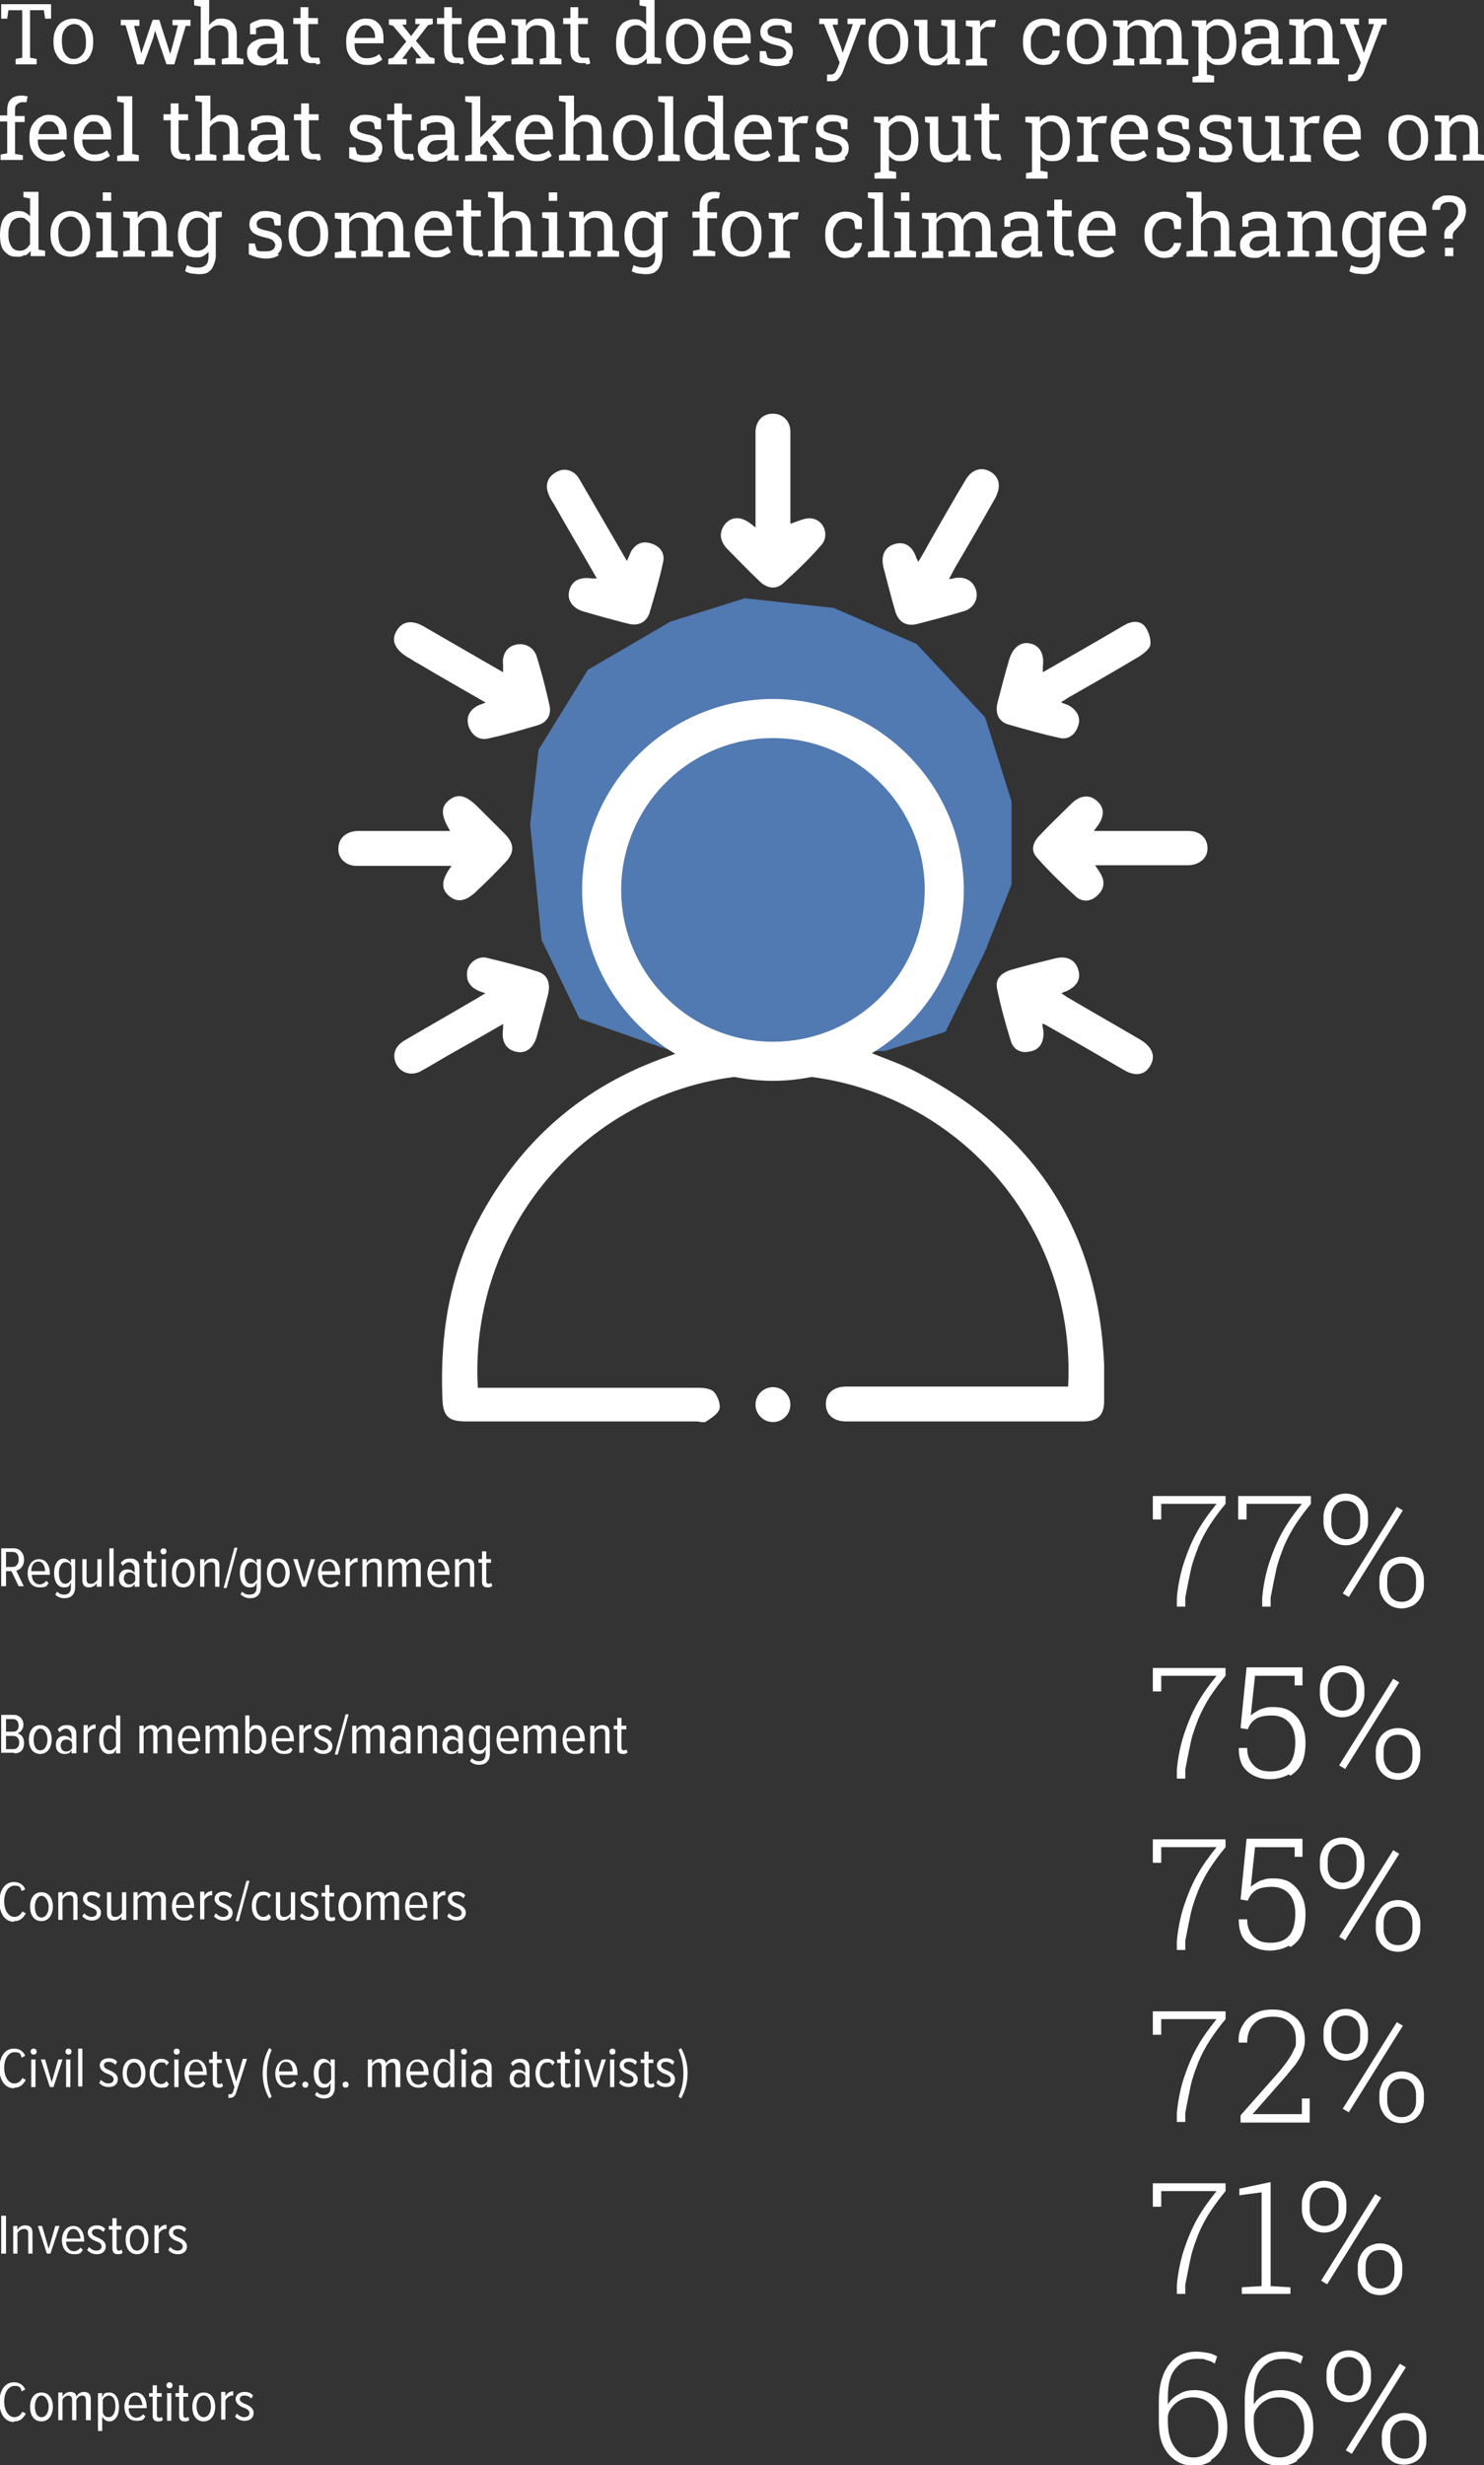 <?xml version="1.0" encoding="UTF-8"?>
<svg id="Ebene_1" xmlns="http://www.w3.org/2000/svg" xmlns:xlink="http://www.w3.org/1999/xlink" version="1.1" viewBox="0 0 246.9 410">
  <rect x="0" y="0" width="246.9" height="410" fill="#333333" stroke="none"/>
  <!-- Generator: Adobe Illustrator 29.0.0, SVG Export Plug-In . SVG Version: 2.1.0 Build 186)  -->
  <defs>
    <style>
      .st0, .st1 {
        fill: none;
      }

      .st2 {
        fill: #5179b2;
      }

      .st1 {
        stroke: #fff;
        stroke-width: 6.5px;
      }

      .st3 {
        clip-path: url(#clippath-1);
      }

      .st4 {
        fill: #fff;
      }

      .st5 {
        clip-path: url(#clippath);
      }
    </style>
    <clipPath id="clippath">
      <rect class="st0" y="0" width="246.9" height="410"/>
    </clipPath>
    <clipPath id="clippath-1">
      <rect class="st0" y="0" width="246.9" height="410"/>
    </clipPath>
  </defs>
  <g class="st5">
    <path class="st4" d="M241.8,41.2h-1.4v1.4h1.4v-1.4ZM241.7,39.9c0-.3,0-.5,0-.7,0-.2,0-.3.1-.5,0-.1.2-.3.3-.4.4-.4.7-.8,1-1.1.3-.3.5-.6.6-1s.2-.7.2-1.1c0-.8-.2-1.5-.7-1.9-.5-.5-1.2-.7-2.1-.7s-1,0-1.5.3c-.4.2-.8.5-1,.8-.2.4-.4.8-.3,1.3h0s1.3,0,1.3,0c0-.4.1-.8.4-1,.3-.2.6-.3,1.1-.3s.8.1,1.1.4c.3.3.4.6.4,1.1s0,.5-.1.7c0,.2-.2.5-.4.7-.2.3-.4.5-.8.8-.2.2-.4.4-.6.5-.1.2-.2.3-.3.5,0,.2-.1.3-.1.6,0,.2,0,.5,0,.8h1.3ZM232.6,38.2c0-.4.2-.7.3-1,.2-.3.4-.5.6-.7.2-.2.5-.3.8-.3s.7,0,.9.2c.2.2.4.4.6.7.1.3.2.6.2,1v.2h-3.4ZM236.1,42.5c.4-.2.8-.4,1-.6l-.5-.9c-.3.2-.5.4-.9.5-.3.1-.7.2-1.2.2s-.8-.1-1.1-.3c-.3-.2-.5-.5-.7-.9-.2-.4-.2-.8-.2-1.3h0s4.8,0,4.8,0v-.8c0-.7-.1-1.3-.3-1.7-.2-.5-.6-.9-1-1.2-.4-.3-1-.4-1.7-.4s-1.1.2-1.6.5c-.5.3-.9.8-1.2,1.3-.3.6-.4,1.2-.4,1.9v.3c0,.7.1,1.4.4,1.9.3.6.7,1,1.2,1.3.5.3,1.1.5,1.8.5s1.1,0,1.6-.3M230.6,36.1v-.9h-1.6l.5,1.1,1.1-.2ZM225.2,41c-.3-.5-.5-1-.5-1.8h0c0-.7,0-1.2.2-1.6.1-.4.4-.8.6-1,.3-.2.6-.4,1.1-.4s.7,0,1,.3c.3.2.5.4.7.7v3.4c-.2.3-.4.6-.7.8-.3.2-.6.3-1,.3-.6,0-1.1-.2-1.4-.7M228.2,45.3c.5-.2.8-.6,1-1.1.2-.5.4-1,.4-1.6v-7.3h-1.1v.9c-.4-.3-.7-.6-1-.8-.4-.2-.8-.3-1.2-.3s-1.1.2-1.6.5c-.4.3-.8.8-1,1.4-.2.6-.4,1.3-.4,2.1h0c0,.9.1,1.5.4,2,.2.5.6,1,1,1.3.4.3,1,.4,1.6.4s.8,0,1.2-.2c.3-.2.6-.4.9-.7v.7c0,.6-.1,1.1-.4,1.4-.3.3-.7.5-1.3.5s-.7,0-1-.1c-.3,0-.6-.2-.9-.3l-.3,1c.3.2.7.3,1.1.4.4,0,.8.1,1.2.1.7,0,1.2-.1,1.7-.4M217.8,42.7v-.9l-1.1-.2v-4.3c.2-.3.4-.6.7-.8.3-.2.6-.3,1-.3s.9.1,1.2.4c.3.3.4.7.4,1.4v3.6l-1.1.2v.9h3.6v-.9l-1.1-.2v-3.6c0-1-.2-1.7-.7-2.2-.4-.5-1.1-.7-1.9-.7s-.9.1-1.3.3c-.4.2-.7.5-.9.9v-1.1h-2.4v.9l1.1.2v5.3l-1.1.2v.9h3.6ZM208.2,41.4c-.2-.2-.3-.4-.3-.7s.2-.7.5-1c.3-.3.8-.4,1.4-.4h1.4v1.3c-.2.3-.4.6-.8.8-.4.2-.8.3-1.2.3s-.7,0-.9-.3M210.1,42.5c.4-.2.7-.5,1-.8,0,.2,0,.3,0,.5,0,.2,0,.3,0,.5h1.9v-.9h-.7c0-.2,0-.3,0-.3,0,0,0-.2,0-.3v-3.6c0-.8-.3-1.4-.8-1.8-.5-.4-1.2-.6-2.1-.6s-1,0-1.5.2c-.4.1-.8.3-1.2.6v1.7h1v-1c.3-.1.5-.2.8-.3.2,0,.5-.1.8-.1.5,0,.9.1,1.1.4.3.2.4.6.4,1v.7h-1.3c-.7,0-1.3,0-1.7.3-.5.2-.9.5-1.1.8-.3.3-.4.8-.4,1.2,0,.7.2,1.2.6,1.6.4.4,1,.6,1.8.6s.9-.1,1.2-.3M200.9,42.7v-.9l-1.1-.2v-4.4c.2-.3.4-.5.7-.7.3-.2.6-.3,1-.3s.9.1,1.2.4c.3.3.4.7.4,1.4v3.6l-1.1.2v.9h3.6v-.9l-1.1-.2v-3.6c0-1-.2-1.7-.7-2.2-.4-.5-1.1-.7-1.8-.7s-.9,0-1.2.3c-.4.2-.7.5-.9.8v-4.3h-2.5v.9l1.1.2v8.6l-1.1.2v.9h3.6ZM195.1,42.5c.4-.2.7-.5,1-.9.2-.4.4-.8.4-1.2h0s-1.2,0-1.2,0c0,.4-.3.8-.6,1-.3.3-.7.4-1.1.4s-.8-.1-1-.3c-.3-.2-.5-.5-.7-.9-.2-.4-.2-.9-.2-1.4v-.3c0-.5,0-.9.3-1.3.2-.4.4-.7.7-.9.3-.2.7-.4,1.1-.4s.6,0,.8.1c.2,0,.4.2.6.4l.2,1.3h1.1v-1.8c-.3-.3-.7-.6-1.2-.8-.4-.2-1-.3-1.6-.3s-1.3.2-1.8.5c-.5.3-.9.8-1.1,1.3-.3.6-.4,1.2-.4,1.9v.3c0,.7.1,1.4.4,1.9.3.6.7,1,1.2,1.3.5.3,1.1.5,1.7.5s1.1-.1,1.6-.3M180.9,38.2c0-.4.2-.7.3-1,.2-.3.4-.5.6-.7.2-.2.5-.3.8-.3s.7,0,.9.2c.2.2.4.4.6.7.1.3.2.6.2,1v.2h-3.4ZM184.4,42.5c.4-.2.8-.4,1-.6l-.5-.9c-.3.2-.5.4-.9.5-.3.1-.7.2-1.2.2s-.8-.1-1.1-.3c-.3-.2-.5-.5-.7-.9-.2-.4-.2-.8-.2-1.3h0s4.8,0,4.8,0v-.8c0-.7-.1-1.3-.3-1.7-.2-.5-.6-.9-1-1.2-.4-.3-1-.4-1.7-.4s-1.1.2-1.6.5c-.5.3-.9.8-1.2,1.3-.3.6-.4,1.2-.4,1.9v.3c0,.7.1,1.4.4,1.9.3.6.7,1,1.2,1.3.5.3,1.1.5,1.8.5s1.1,0,1.6-.3M178,42.7c.3,0,.5,0,.7-.2l-.2-.9c-.1,0-.3,0-.5,0-.2,0-.4,0-.5,0-.2,0-.4,0-.6-.3-.1-.2-.2-.4-.2-.8v-4.5h1.6v-1h-1.6v-1.8h-1.3v1.8h-1.2v1h1.2v4.5c0,.7.2,1.2.5,1.5.3.3.8.5,1.3.5s.5,0,.8,0M168.6,41.4c-.2-.2-.3-.4-.3-.7s.2-.7.5-1c.3-.3.8-.4,1.4-.4h1.4v1.3c-.2.3-.4.6-.8.8-.4.2-.8.3-1.2.3s-.7,0-.9-.3M170.5,42.5c.4-.2.7-.5,1-.8,0,.2,0,.3,0,.5,0,.2,0,.3,0,.5h1.9v-.9h-.7c0-.2,0-.3,0-.3,0,0,0-.2,0-.3v-3.6c0-.8-.3-1.4-.8-1.8-.5-.4-1.2-.6-2.1-.6s-1,0-1.5.2c-.4.1-.8.3-1.2.6v1.7h1v-1c.3-.1.5-.2.8-.3.2,0,.5-.1.8-.1.5,0,.9.1,1.1.4.3.2.4.6.4,1v.7h-1.3c-.7,0-1.3,0-1.8.3-.5.2-.9.5-1.1.8-.3.3-.4.8-.4,1.2,0,.7.2,1.2.6,1.6.4.4,1,.6,1.8.6s.9-.1,1.2-.3M156.9,42.7v-.9l-1.1-.2v-4.4c.1-.3.3-.5.6-.7.3-.2.6-.3,1-.3s.9.2,1.1.5c.3.3.4.8.4,1.5v3.4l-1.1.2v.9h3.6v-.9l-1.1-.2v-3.6c0-.5.2-.9.5-1.2.3-.3.7-.5,1.1-.5s.9.2,1.1.5c.3.3.4.8.4,1.5v3.4l-1.1.2v.9h3.6v-.9l-1.1-.2v-3.4c0-1-.2-1.8-.7-2.3s-1-.8-1.8-.8-1,.1-1.3.4c-.4.2-.7.6-.9,1-.2-.5-.4-.8-.8-1-.4-.2-.8-.3-1.3-.3s-.9,0-1.3.3c-.4.2-.7.5-.9.8v-1h-2.4v.9l1.1.2v5.3l-1.1.2v.9h3.6ZM151.3,32h-1.4v1.4h1.4v-1.4ZM152.4,42.7v-.9l-1.1-.2v-6.3h-2.5v.9l1.1.2v5.3l-1.1.2v.9h3.6ZM148,42.7v-.9l-1.1-.2v-9.6h-2.5v.9l1.1.2v8.6l-1.1.2v.9h3.6ZM142,42.5c.4-.2.7-.5,1-.9.2-.4.4-.8.4-1.2h0s-1.2,0-1.2,0c0,.4-.3.8-.6,1-.3.3-.7.4-1.1.4s-.8-.1-1-.3c-.3-.2-.5-.5-.7-.9-.2-.4-.2-.9-.2-1.4v-.3c0-.5,0-.9.3-1.3.2-.4.4-.7.7-.9.3-.2.7-.4,1.1-.4s.6,0,.8.1c.2,0,.4.2.6.4l.2,1.3h1.1v-1.8c-.3-.3-.7-.6-1.2-.8-.4-.2-1-.3-1.6-.3s-1.3.2-1.8.5c-.5.3-.9.8-1.1,1.3-.3.6-.4,1.2-.4,1.9v.3c0,.7.1,1.4.4,1.9.3.6.7,1,1.2,1.3.5.3,1.1.5,1.7.5s1.1-.1,1.6-.3M131.4,42.7v-.9l-1.1-.2v-4.2c.1-.3.3-.6.6-.7.2-.2.5-.3.9-.2h.9c0,0,.2-1.2.2-1.2,0,0-.2,0-.3,0-.1,0-.3,0-.4,0-.4,0-.7.1-1.1.3-.3.2-.6.5-.8.9h0c0-.1-.1-1.1-.1-1.1h-2.3v.9l1.1.2v5.3l-1.1.2v.9h3.6ZM122.4,41.4c-.3-.2-.5-.6-.7-1-.1-.4-.2-.9-.2-1.4v-.2c0-.5,0-1,.2-1.4.1-.4.4-.7.7-1,.3-.2.7-.4,1.1-.4s.8.1,1.1.4c.3.2.5.6.7,1,.1.4.2.9.2,1.4v.2c0,.5,0,1-.2,1.4-.1.4-.4.7-.7,1-.3.2-.6.4-1.1.4s-.8-.1-1.1-.4M125.2,42.3c.5-.3.9-.8,1.1-1.3.3-.6.4-1.2.4-2v-.2c0-.7-.1-1.4-.4-1.9-.3-.6-.7-1-1.1-1.3-.5-.3-1.1-.5-1.8-.5s-1.3.2-1.8.5c-.5.3-.9.8-1.1,1.3-.3.6-.4,1.2-.4,1.9v.2c0,.7.1,1.4.4,1.9.3.6.7,1,1.1,1.3.5.3,1.1.5,1.8.5s1.3-.2,1.8-.5M119,42.7v-.9l-1.3-.2v-5.3h1.6v-1h-1.6v-.9c0-.4,0-.8.3-1,.2-.2.5-.4.9-.4s.3,0,.4,0c.1,0,.2,0,.3,0l.2-1c-.2,0-.4,0-.6-.1-.2,0-.3,0-.5,0-.7,0-1.3.2-1.7.6-.4.4-.6,1-.6,1.8v.9h-1.2v1h1.2v5.3l-1.1.2v.9h3.7ZM111.1,36.1v-.9h-1.6l.5,1.1,1.1-.2ZM105.7,41c-.3-.5-.5-1-.5-1.8h0c0-.7,0-1.2.2-1.6.1-.4.4-.8.6-1,.3-.2.6-.4,1.1-.4s.7,0,1,.3c.3.2.5.4.7.7v3.4c-.2.3-.4.6-.7.8-.3.2-.6.3-1,.3-.6,0-1.1-.2-1.4-.7M108.8,45.3c.5-.2.8-.6,1-1.1.2-.5.4-1,.4-1.6v-7.3h-1.1v.9c-.4-.3-.7-.6-1-.8-.4-.2-.8-.3-1.2-.3s-1.1.2-1.6.5c-.4.3-.8.8-1,1.4-.2.6-.4,1.3-.4,2.1h0c0,.9.1,1.5.4,2,.2.5.6,1,1,1.3.4.3,1,.4,1.6.4s.8,0,1.2-.2c.3-.2.6-.4.9-.7v.7c0,.6-.1,1.1-.4,1.4-.3.3-.7.5-1.3.5s-.7,0-1-.1c-.3,0-.6-.2-.9-.3l-.3,1c.3.2.7.3,1.1.4.4,0,.8.1,1.2.1.7,0,1.2-.1,1.7-.4M98.3,42.7v-.9l-1.1-.2v-4.3c.2-.3.4-.6.7-.8.3-.2.6-.3,1-.3s.9.1,1.2.4c.3.3.4.7.4,1.4v3.6l-1.1.2v.9h3.6v-.9l-1.1-.2v-3.6c0-1-.2-1.7-.7-2.2-.4-.5-1.1-.7-1.9-.7s-.9.1-1.3.3c-.4.2-.7.5-.9.9v-1.1h-2.4v.9l1.1.2v5.3l-1.1.2v.9h3.6ZM92.7,32h-1.4v1.4h1.4v-1.4ZM93.8,42.7v-.9l-1.1-.2v-6.3h-2.5v.9l1.1.2v5.3l-1.1.2v.9h3.6ZM84.7,42.7v-.9l-1.1-.2v-4.4c.2-.3.4-.5.7-.7.3-.2.6-.3,1-.3s.9.1,1.2.4c.3.3.4.7.4,1.4v3.6l-1.1.2v.9h3.6v-.9l-1.1-.2v-3.6c0-1-.2-1.7-.7-2.2-.4-.5-1.1-.7-1.8-.7s-.9,0-1.2.3c-.4.2-.7.5-.9.8v-4.3h-2.5v.9l1.1.2v8.6l-1.1.2v.9h3.6ZM79.7,42.7c.3,0,.5,0,.7-.2l-.2-.9c-.1,0-.3,0-.5,0-.2,0-.4,0-.5,0-.2,0-.4,0-.6-.3-.1-.2-.2-.4-.2-.8v-4.5h1.6v-1h-1.6v-1.8h-1.3v1.8h-1.2v1h1.2v4.5c0,.7.2,1.2.5,1.5.3.3.8.5,1.3.5s.5,0,.8,0M70.5,38.2c0-.4.2-.7.3-1,.2-.3.4-.5.6-.7.2-.2.5-.3.8-.3s.7,0,.9.2c.2.2.4.4.6.7.1.3.2.6.2,1v.2h-3.4ZM74,42.5c.4-.2.8-.4,1-.6l-.5-.9c-.3.2-.5.4-.9.5-.3.1-.7.2-1.2.2s-.8-.1-1.1-.3c-.3-.2-.5-.5-.7-.9-.2-.4-.2-.8-.2-1.3h0s4.8,0,4.8,0v-.8c0-.7-.1-1.3-.3-1.7-.2-.5-.6-.9-1-1.2-.4-.3-1-.4-1.7-.4s-1.1.2-1.6.5c-.5.3-.9.8-1.2,1.3-.3.6-.4,1.2-.4,1.9v.3c0,.7.1,1.4.4,1.9.3.6.7,1,1.2,1.3.5.3,1.1.5,1.8.5s1.1,0,1.6-.3M59.2,42.7v-.9l-1.1-.2v-4.4c.1-.3.3-.5.6-.7.3-.2.6-.3,1-.3s.9.2,1.1.5c.3.3.4.8.4,1.5v3.4l-1.1.2v.9h3.6v-.9l-1.1-.2v-3.6c0-.5.2-.9.5-1.2.3-.3.7-.5,1.1-.5s.9.2,1.1.5c.2.3.4.8.4,1.5v3.4l-1.1.2v.9h3.6v-.9l-1.1-.2v-3.4c0-1-.2-1.8-.7-2.3-.4-.5-1-.8-1.8-.8s-1,.1-1.3.4c-.4.2-.7.6-.9,1-.2-.5-.4-.8-.8-1-.4-.2-.8-.3-1.3-.3s-.9,0-1.3.3c-.4.2-.7.5-.9.8v-1h-2.4v.9l1.1.2v5.3l-1.1.2v.9h3.6ZM50.2,41.4c-.3-.2-.5-.6-.7-1-.1-.4-.2-.9-.2-1.4v-.2c0-.5,0-1,.2-1.4.1-.4.4-.7.7-1,.3-.2.7-.4,1.1-.4s.8.1,1.1.4c.3.2.5.6.7,1,.1.4.2.9.2,1.4v.2c0,.5,0,1-.2,1.4-.1.4-.4.7-.7,1-.3.2-.6.4-1.1.4s-.8-.1-1.1-.4M53.1,42.3c.5-.3.9-.8,1.1-1.3.3-.6.4-1.2.4-2v-.2c0-.7-.1-1.4-.4-1.9-.3-.6-.6-1-1.1-1.3-.5-.3-1.1-.5-1.8-.5s-1.3.2-1.8.5c-.5.3-.9.8-1.1,1.3-.3.6-.4,1.2-.4,1.9v.2c0,.7.1,1.4.4,1.9.3.6.6,1,1.1,1.3.5.3,1.1.5,1.8.5s1.3-.2,1.8-.5M46.2,42.2c.5-.4.7-.9.7-1.6s-.2-1-.6-1.4c-.4-.4-1.1-.7-2.2-.9-.4-.1-.7-.2-.9-.3-.2-.1-.4-.2-.4-.3,0-.1-.1-.3-.1-.5,0-.3.1-.5.4-.7.3-.2.6-.3,1-.3s.5,0,.8,0c.2,0,.4.2.6.3l.2,1h1v-1.7c-.4-.2-.7-.4-1.1-.5-.4-.1-.9-.2-1.4-.2s-1,0-1.4.3c-.4.2-.7.4-1,.8-.2.3-.3.7-.3,1.1,0,.6.2,1,.6,1.4.4.3,1.1.6,2,.8.6.1,1.1.3,1.3.5.2.2.4.5.4.7s-.1.6-.4.8c-.2.2-.6.3-1.2.3s-.5,0-.8,0c-.2,0-.5-.1-.7-.2l-.3-1.1h-1v1.8c.5.2,1,.4,1.4.5.4.1.9.2,1.4.2,1,0,1.7-.2,2.2-.6M36.9,36.1v-.9h-1.6l.5,1.1,1.1-.2ZM31.5,41c-.3-.5-.5-1-.5-1.8h0c0-.7,0-1.2.2-1.6.1-.4.4-.8.6-1,.3-.2.6-.4,1.1-.4s.7,0,1,.3c.3.2.5.4.7.7v3.4c-.2.3-.4.6-.7.8-.3.2-.6.3-1,.3-.6,0-1.1-.2-1.4-.7M34.5,45.3c.5-.2.8-.6,1-1.1.2-.5.4-1,.4-1.6v-7.3h-1.1v.9c-.4-.3-.7-.6-1-.8-.4-.2-.8-.3-1.2-.3s-1.1.2-1.6.5c-.4.3-.8.8-1,1.4-.2.6-.4,1.3-.4,2.1h0c0,.9.1,1.5.4,2,.2.5.6,1,1,1.3.4.3,1,.4,1.6.4s.8,0,1.2-.2c.3-.2.6-.4.9-.7v.7c0,.6-.1,1.1-.4,1.4-.3.3-.7.5-1.3.5s-.7,0-1-.1c-.3,0-.6-.2-.9-.3l-.3,1c.3.2.7.3,1.1.4.4,0,.8.1,1.2.1.7,0,1.2-.1,1.7-.4M24.1,42.7v-.9l-1.1-.2v-4.3c.2-.3.4-.6.7-.8.3-.2.6-.3,1-.3s.9.1,1.2.4c.3.3.4.7.4,1.4v3.6l-1.1.2v.9h3.6v-.9l-1.1-.2v-3.6c0-1-.2-1.7-.7-2.2-.4-.5-1.1-.7-1.9-.7s-.9.1-1.3.3c-.4.2-.7.5-.9.9v-1.1h-2.4v.9l1.1.2v5.3l-1.1.2v.9h3.6ZM18.5,32h-1.4v1.4h1.4v-1.4ZM19.6,42.7v-.9l-1.1-.2v-6.3h-2.5v.9l1.1.2v5.3l-1.1.2v.9h3.6ZM10.6,41.4c-.3-.2-.5-.6-.7-1-.1-.4-.2-.9-.2-1.4v-.2c0-.5,0-1,.2-1.4.1-.4.4-.7.7-1,.3-.2.7-.4,1.1-.4s.8.1,1.1.4c.3.2.5.6.7,1,.1.4.2.9.2,1.4v.2c0,.5,0,1-.2,1.4-.1.4-.4.7-.7,1-.3.2-.6.4-1.1.4s-.8-.1-1.1-.4M13.5,42.3c.5-.3.9-.8,1.1-1.3.3-.6.4-1.2.4-2v-.2c0-.7-.1-1.4-.4-1.9-.3-.6-.7-1-1.1-1.3-.5-.3-1.1-.5-1.8-.5s-1.3.2-1.8.5c-.5.3-.9.8-1.1,1.3-.3.6-.4,1.2-.4,1.9v.2c0,.7.1,1.4.4,1.9.3.6.6,1,1.1,1.3.5.3,1.1.5,1.8.5s1.3-.2,1.8-.5M1.9,41c-.3-.5-.5-1-.5-1.8h0c0-.7,0-1.2.2-1.6.1-.4.3-.8.6-1,.3-.2.6-.4,1.1-.4s.7,0,1,.3c.3.2.5.4.7.7v3.4c-.2.3-.4.6-.7.8-.3.2-.6.3-1,.3-.6,0-1.1-.2-1.4-.7M4.2,42.5c.3-.2.6-.4.9-.8v.9h2.4v-.9l-1.1-.2v-9.6h-2.5v.9l1.1.2v3c-.2-.3-.5-.5-.9-.7-.3-.2-.7-.2-1.2-.2s-1.1.2-1.6.5c-.4.3-.8.8-1,1.4-.2.6-.3,1.3-.3,2.1H0c0,.9.1,1.5.3,2,.2.5.6.9,1,1.2.4.3.9.4,1.5.4s.9,0,1.2-.3"/>
    <path class="st4" d="M242.3,26.7v-.9l-1.1-.2v-4.3c.2-.3.4-.6.7-.8.3-.2.6-.3,1-.3s.9.1,1.2.4c.3.3.4.7.4,1.4v3.6l-1.1.2v.9h3.6v-.9l-1.1-.2v-3.6c0-1-.2-1.7-.7-2.2-.4-.5-1.1-.7-1.9-.7s-.9.1-1.3.3c-.4.2-.7.5-.9.9v-1.1h-2.4v.9l1.1.2v5.3l-1.1.2v.9h3.6ZM233.3,25.4c-.3-.2-.5-.6-.7-1-.1-.4-.2-.9-.2-1.4v-.2c0-.5,0-1,.2-1.4.1-.4.4-.7.7-1,.3-.2.7-.4,1.1-.4s.8.1,1.1.4c.3.2.5.6.7,1,.1.4.2.9.2,1.4v.2c0,.5,0,1-.2,1.4-.1.4-.4.7-.7,1-.3.2-.6.4-1.1.4s-.8-.1-1.1-.4M236.1,26.3c.5-.3.9-.8,1.1-1.3.3-.6.4-1.2.4-2v-.2c0-.7-.1-1.4-.4-1.9-.3-.6-.7-1-1.1-1.3-.5-.3-1.1-.5-1.8-.5s-1.3.2-1.8.5c-.5.3-.9.8-1.1,1.3-.3.6-.4,1.2-.4,1.9v.2c0,.7.1,1.4.4,1.9.3.6.7,1,1.1,1.3.5.3,1.1.5,1.8.5s1.3-.2,1.8-.5M221.7,22.2c0-.4.2-.7.3-1,.2-.3.4-.5.6-.7.2-.2.5-.3.8-.3s.7,0,.9.2c.2.2.4.4.6.7.1.3.2.6.2,1v.2h-3.4ZM225.2,26.5c.4-.2.8-.4,1-.6l-.5-.9c-.3.2-.5.4-.9.5-.3.1-.7.2-1.2.2s-.8-.1-1.1-.3c-.3-.2-.5-.5-.7-.9-.2-.4-.2-.8-.2-1.3h0s4.8,0,4.8,0v-.8c0-.7-.1-1.3-.3-1.7-.2-.5-.6-.9-1-1.2-.4-.3-1-.4-1.7-.4s-1.1.2-1.6.5c-.5.3-.9.8-1.2,1.3-.3.6-.4,1.2-.4,1.9v.3c0,.7.1,1.4.4,1.9.3.6.7,1,1.2,1.3.5.3,1.1.5,1.8.5s1.1,0,1.6-.3M218.1,26.7v-.9l-1.1-.2v-4.2c.1-.3.3-.6.6-.7.2-.2.5-.3.9-.2h.9c0,0,.2-1.2.2-1.2,0,0-.2,0-.3,0-.1,0-.3,0-.4,0-.4,0-.7.1-1.1.3-.3.2-.6.5-.8.9h0c0-.1-.1-1.1-.1-1.1h-2.3v.9l1.1.2v5.3l-1.1.2v.9h3.6ZM210.6,26.5c.4-.2.7-.5.9-.9v1.1h2.1v-.9l-.8-.2v-6.3h-2.3v.9l1,.2v4.3c-.2.4-.4.6-.7.8-.3.2-.7.3-1.2.3s-.9-.1-1.1-.4c-.2-.3-.3-.8-.3-1.6v-4.4h-2.2v.9l.8.2v3.3c0,1.1.2,1.9.7,2.4.5.5,1.1.8,1.9.8s.9-.1,1.3-.3M204.3,26.2c.5-.4.7-.9.7-1.6s-.2-1-.6-1.4c-.4-.4-1.1-.7-2.2-.9-.4-.1-.7-.2-.9-.3-.2-.1-.4-.2-.4-.3,0-.1-.1-.3-.1-.5,0-.3.1-.5.4-.7.3-.2.6-.3,1-.3s.5,0,.8,0c.2,0,.4.2.6.3l.2,1h1v-1.7c-.4-.2-.7-.4-1.1-.5-.4-.1-.9-.2-1.4-.2s-1,0-1.4.3c-.4.2-.7.4-1,.8-.2.3-.3.7-.3,1.1,0,.6.2,1,.6,1.4.4.3,1.1.6,2,.8.6.1,1.1.3,1.3.5.2.2.4.4.4.7s-.1.6-.4.8c-.2.2-.6.3-1.2.3s-.5,0-.8,0c-.2,0-.5-.1-.7-.2l-.3-1.1h-1v1.8c.5.2,1,.4,1.4.5.4.1.9.2,1.4.2,1,0,1.7-.2,2.2-.6M197.3,26.2c.5-.4.7-.9.7-1.6s-.2-1-.6-1.4c-.4-.4-1.1-.7-2.2-.9-.4-.1-.7-.2-.9-.3-.2-.1-.4-.2-.4-.3,0-.1-.1-.3-.1-.5,0-.3.1-.5.4-.7.3-.2.6-.3,1-.3s.5,0,.8,0c.2,0,.4.2.6.3l.2,1h1v-1.7c-.4-.2-.7-.4-1.1-.5-.4-.1-.9-.2-1.4-.2s-1,0-1.4.3c-.4.2-.7.4-1,.8-.2.3-.3.7-.3,1.1,0,.6.2,1,.6,1.4.4.3,1.1.6,2,.8.6.1,1.1.3,1.3.5.2.2.4.4.4.7s-.1.6-.4.8c-.2.2-.6.3-1.2.3s-.5,0-.8,0c-.2,0-.5-.1-.7-.2l-.3-1.1h-1v1.8c.5.2,1,.4,1.4.5s.9.2,1.4.2c1,0,1.7-.2,2.2-.6M186.2,22.2c0-.4.2-.7.3-1,.2-.3.4-.5.6-.7.2-.2.5-.3.8-.3s.7,0,.9.2c.2.2.4.4.6.7.1.3.2.6.2,1v.2h-3.4ZM189.8,26.5c.4-.2.8-.4,1-.6l-.5-.9c-.3.2-.5.4-.9.5-.3.1-.7.2-1.2.2s-.8-.1-1.1-.3c-.3-.2-.5-.5-.7-.9-.2-.4-.2-.8-.2-1.3h0s4.8,0,4.8,0v-.8c0-.7-.1-1.3-.3-1.7-.2-.5-.6-.9-1-1.2-.4-.3-1-.4-1.7-.4s-1.1.2-1.6.5c-.5.3-.9.8-1.2,1.3-.3.6-.4,1.2-.4,1.9v.3c0,.7.1,1.4.4,1.9.3.6.7,1,1.2,1.3.5.3,1.1.5,1.8.5s1.1,0,1.6-.3M182.7,26.7v-.9l-1.1-.2v-4.2c.1-.3.3-.6.6-.7.2-.2.5-.3.9-.2h.9c0,0,.2-1.2.2-1.2,0,0-.2,0-.3,0-.1,0-.3,0-.4,0-.4,0-.7.1-1.1.3-.3.2-.6.5-.8.9h0c0-.1-.1-1.1-.1-1.1h-2.3v.9l1.1.2v5.3l-1.1.2v.9h3.6ZM173.8,25.5c-.3-.2-.5-.4-.7-.7v-3.6c.2-.3.4-.5.7-.7.3-.2.6-.3,1-.3s.8.1,1.1.4c.3.2.5.6.7,1,.1.4.2.9.2,1.5h0c0,.9-.2,1.5-.5,2-.3.5-.8.7-1.4.7s-.7,0-1-.2M174.3,29.5v-.9l-1.2-.2v-2.5c.2.3.5.5.9.7.3.2.7.2,1.2.2s1.1-.1,1.5-.4c.4-.3.8-.7,1-1.2.2-.5.3-1.2.3-1.9h0c0-.9-.1-1.6-.3-2.2-.2-.6-.6-1.1-1-1.4-.4-.3-1-.5-1.6-.5s-.9,0-1.2.3c-.4.2-.7.4-.9.8v-.9h-2.4v.9l1.1.2v8.1l-1,.2v.9h3.6ZM165.9,26.7c.3,0,.5,0,.7-.2l-.2-.9c-.1,0-.3,0-.5,0-.2,0-.4,0-.5,0-.2,0-.4,0-.6-.3-.1-.2-.2-.4-.2-.8v-4.5h1.6v-1h-1.6v-1.8h-1.3v1.8h-1.2v1h1.2v4.5c0,.7.2,1.2.5,1.5.3.3.8.5,1.3.5s.5,0,.8,0M158.5,26.5c.4-.2.7-.5.9-.9v1.1h2.1v-.9l-.8-.2v-6.3h-2.3v.9l1,.2v4.3c-.2.4-.4.6-.7.8-.3.2-.7.3-1.2.3s-.9-.1-1.1-.4c-.2-.3-.3-.8-.3-1.6v-4.4h-2.2v.9l.8.2v3.3c0,1.1.2,1.9.7,2.4.5.5,1.1.8,1.9.8s.9-.1,1.3-.3M148.6,25.5c-.3-.2-.5-.4-.7-.7v-3.6c.2-.3.4-.5.7-.7.3-.2.6-.3,1-.3s.8.1,1.1.4c.3.2.5.6.7,1,.1.4.2.9.2,1.5h0c0,.9-.2,1.5-.5,2-.3.5-.8.7-1.4.7s-.7,0-1-.2M149.1,29.5v-.9l-1.2-.2v-2.5c.2.3.5.5.9.7.3.2.7.2,1.2.2s1.1-.1,1.5-.4c.4-.3.8-.7,1-1.2.2-.5.3-1.2.3-1.9h0c0-.9-.1-1.6-.3-2.2-.2-.6-.6-1.1-1-1.4-.4-.3-1-.5-1.6-.5s-.9,0-1.2.3c-.4.2-.7.4-.9.8v-.9h-2.4v.9l1.1.2v8.1l-1,.2v.9h3.6ZM140.5,26.2c.5-.4.7-.9.7-1.6s-.2-1-.6-1.4c-.4-.4-1.1-.7-2.2-.9-.4-.1-.7-.2-.9-.3-.2-.1-.4-.2-.4-.3,0-.1-.1-.3-.1-.5,0-.3.1-.5.4-.7s.6-.3,1-.3.5,0,.8,0c.2,0,.4.2.6.3l.2,1h1v-1.7c-.4-.2-.7-.4-1.1-.5-.4-.1-.9-.2-1.4-.2s-1,0-1.4.3c-.4.2-.7.4-1,.8-.2.3-.3.7-.3,1.1,0,.6.2,1,.6,1.4.4.3,1.1.6,2,.8.6.1,1.1.3,1.3.5.2.2.4.4.4.7s-.1.6-.4.8c-.2.2-.6.3-1.2.3s-.5,0-.8,0c-.2,0-.5-.1-.7-.2l-.3-1.1h-1v1.8c.5.2,1,.4,1.4.5.4.1.9.2,1.4.2,1,0,1.7-.2,2.2-.6M133,26.7v-.9l-1.1-.2v-4.2c.1-.3.3-.6.6-.7.2-.2.5-.3.9-.2h.9c0,0,.2-1.2.2-1.2,0,0-.2,0-.3,0-.1,0-.3,0-.4,0-.4,0-.7.1-1.1.3-.3.2-.6.5-.8.9h0c0-.1-.1-1.1-.1-1.1h-2.3v.9l1.1.2v5.3l-1.1.2v.9h3.6ZM123.7,22.2c0-.4.2-.7.3-1,.2-.3.4-.5.6-.7.2-.2.5-.3.8-.3s.7,0,.9.2c.2.2.4.4.6.7.1.3.2.6.2,1v.2h-3.4ZM127.2,26.5c.4-.2.8-.4,1-.6l-.5-.9c-.3.2-.5.4-.9.5-.3.1-.7.2-1.2.2s-.8-.1-1.1-.3c-.3-.2-.5-.5-.7-.9-.2-.4-.2-.8-.2-1.3h0s4.8,0,4.8,0v-.8c0-.7-.1-1.3-.3-1.7-.2-.5-.6-.9-1-1.2-.4-.3-1-.4-1.7-.4s-1.1.2-1.6.5c-.5.3-.9.8-1.2,1.3-.3.6-.4,1.2-.4,1.9v.3c0,.7.1,1.4.4,1.9.3.6.7,1,1.2,1.3.5.3,1.1.5,1.8.5s1.1,0,1.6-.3M115.8,25c-.3-.5-.5-1-.5-1.8h0c0-.7,0-1.2.2-1.6.1-.4.3-.8.6-1,.3-.2.6-.4,1.1-.4s.7,0,1,.3c.3.2.5.4.7.7v3.4c-.2.3-.4.6-.7.8-.3.2-.6.3-1,.3-.6,0-1.1-.2-1.4-.7M118.1,26.5c.3-.2.6-.4.9-.8v.9h2.4v-.9l-1.1-.2v-9.6h-2.5v.9l1.1.2v3c-.2-.3-.5-.5-.9-.7-.3-.2-.7-.2-1.2-.2s-1.1.2-1.6.5c-.4.3-.8.8-1,1.4-.2.6-.3,1.3-.3,2.1h0c0,.9.1,1.5.3,2,.2.5.6.9,1,1.2.4.3.9.4,1.5.4s.9,0,1.2-.3M113.1,26.7v-.9l-1.1-.2v-9.6h-2.5v.9l1.1.2v8.6l-1.1.2v.9h3.6ZM104.3,25.4c-.3-.2-.5-.6-.7-1-.1-.4-.2-.9-.2-1.4v-.2c0-.5,0-1,.2-1.4s.4-.7.7-1c.3-.2.7-.4,1.1-.4s.8.1,1.1.4c.3.2.5.6.7,1,.1.4.2.9.2,1.4v.2c0,.5,0,1-.2,1.4-.1.4-.4.7-.7,1-.3.2-.6.4-1.1.4s-.8-.1-1.1-.4M107.1,26.3c.5-.3.9-.8,1.1-1.3.3-.6.4-1.2.4-2v-.2c0-.7-.1-1.4-.4-1.9-.3-.6-.7-1-1.1-1.3-.5-.3-1.1-.5-1.8-.5s-1.3.2-1.8.5c-.5.3-.9.8-1.1,1.3-.3.6-.4,1.2-.4,1.9v.2c0,.7.1,1.4.4,1.9.3.6.7,1,1.1,1.3.5.3,1.1.5,1.8.5s1.3-.2,1.8-.5M96.5,26.7v-.9l-1.1-.2v-4.4c.2-.3.4-.5.7-.7.3-.2.6-.3,1-.3s.9.1,1.2.4c.3.3.4.7.4,1.4v3.6l-1.1.2v.9h3.6v-.9l-1.1-.2v-3.6c0-1-.2-1.7-.7-2.2-.4-.5-1.1-.7-1.8-.7s-.9,0-1.2.3c-.4.2-.7.5-.9.8v-4.3h-2.5v.9l1.1.2v8.6l-1.1.2v.9h3.6ZM87.3,22.2c0-.4.2-.7.3-1,.2-.3.4-.5.6-.7.2-.2.5-.3.8-.3s.7,0,.9.2c.2.2.4.4.6.7.1.3.2.6.2,1v.2h-3.4ZM90.8,26.5c.4-.2.8-.4,1-.6l-.5-.9c-.3.2-.5.4-.9.5-.3.1-.7.2-1.2.2s-.8-.1-1.1-.3c-.3-.2-.5-.5-.7-.9-.2-.4-.2-.8-.2-1.3h0s4.8,0,4.8,0v-.8c0-.7-.1-1.3-.3-1.7-.2-.5-.6-.9-1-1.2-.4-.3-1-.4-1.7-.4s-1.1.2-1.6.5c-.5.3-.9.8-1.2,1.3-.3.6-.4,1.2-.4,1.9v.3c0,.7.1,1.4.4,1.9.3.6.7,1,1.2,1.3.5.3,1.1.5,1.8.5s1.1,0,1.6-.3M84,20.3l1-.2v-.9h-3.2v.9h.8c0,0,0,.1,0,.1l-3.2,3.2.5,1.1,4.2-4.2ZM85.5,26.7v-.9l-1.1-.2-3-3.8-.7,1.1,2.1,2.8h0s-.8.1-.8.1v.9h3.3ZM81,26.7v-.9l-1.1-.2v-9.6h-2.5v.9l1.1.2v8.6l-1.1.2v.9h3.6ZM71.4,25.4c-.2-.2-.3-.4-.3-.7s.2-.7.5-1c.3-.3.8-.4,1.4-.4h1.4v1.3c-.2.3-.4.6-.8.8-.4.2-.8.3-1.2.3s-.7,0-.9-.3M73.4,26.5c.4-.2.7-.5,1-.8,0,.2,0,.3,0,.5,0,.2,0,.3,0,.5h1.9v-.9h-.7c0-.2,0-.3,0-.3,0,0,0-.2,0-.3v-3.6c0-.8-.3-1.4-.8-1.8-.5-.4-1.2-.6-2.1-.6s-1,0-1.5.2c-.4.1-.8.3-1.2.6v1.7h1v-1c.3-.1.5-.2.8-.3.2,0,.5-.1.8-.1.5,0,.9.1,1.1.4.3.2.4.6.4,1v.7h-1.3c-.7,0-1.3,0-1.8.3-.5.2-.9.5-1.1.8-.3.3-.4.8-.4,1.2,0,.7.2,1.2.6,1.6.4.4,1,.6,1.8.6s.9-.1,1.2-.3M68.2,26.7c.3,0,.5,0,.7-.2l-.2-.9c-.1,0-.3,0-.5,0-.2,0-.4,0-.5,0-.2,0-.4,0-.6-.3-.1-.2-.2-.4-.2-.8v-4.5h1.6v-1h-1.6v-1.8h-1.3v1.8h-1.2v1h1.2v4.5c0,.7.2,1.2.5,1.5.3.3.8.5,1.3.5s.5,0,.8,0M62.9,26.2c.5-.4.7-.9.7-1.6s-.2-1-.6-1.4c-.4-.4-1.1-.7-2.2-.9-.4-.1-.7-.2-.9-.3-.2-.1-.4-.2-.4-.3,0-.1-.1-.3-.1-.5,0-.3.1-.5.4-.7s.6-.3,1-.3.5,0,.8,0c.2,0,.4.2.6.3l.2,1h1v-1.7c-.4-.2-.7-.4-1.1-.5-.4-.1-.9-.2-1.4-.2s-1,0-1.4.3c-.4.2-.7.4-1,.8-.2.3-.3.7-.3,1.1,0,.6.2,1,.6,1.4.4.3,1.1.6,2,.8.6.1,1.1.3,1.3.5.2.2.4.4.4.7s-.1.6-.4.8c-.2.2-.6.3-1.2.3s-.5,0-.8,0c-.2,0-.5-.1-.7-.2l-.3-1.1h-1v1.8c.5.2,1,.4,1.4.5.4.1.9.2,1.4.2,1,0,1.7-.2,2.2-.6M52.7,26.7c.3,0,.5,0,.7-.2l-.2-.9c-.1,0-.3,0-.5,0-.2,0-.4,0-.5,0-.2,0-.4,0-.6-.3-.1-.2-.2-.4-.2-.8v-4.5h1.6v-1h-1.6v-1.8h-1.3v1.8h-1.2v1h1.2v4.5c0,.7.2,1.2.5,1.5.3.3.8.5,1.3.5s.5,0,.8,0M43.2,25.4c-.2-.2-.3-.4-.3-.7s.2-.7.5-1c.3-.3.8-.4,1.4-.4h1.4v1.3c-.2.3-.4.6-.8.8-.4.2-.8.3-1.2.3s-.7,0-.9-.3M45.2,26.5c.4-.2.7-.5,1-.8,0,.2,0,.3,0,.5,0,.2,0,.3,0,.5h1.9v-.9h-.7c0-.2,0-.3,0-.3,0,0,0-.2,0-.3v-3.6c0-.8-.3-1.4-.8-1.8-.5-.4-1.2-.6-2.1-.6s-1,0-1.5.2c-.4.1-.8.3-1.2.6v1.7h1v-1c.3-.1.5-.2.8-.3.2,0,.5-.1.8-.1.5,0,.9.1,1.1.4.3.2.4.6.4,1v.7h-1.3c-.7,0-1.3,0-1.8.3-.5.2-.9.5-1.1.8-.3.3-.4.8-.4,1.2,0,.7.2,1.2.6,1.6.4.4,1,.6,1.8.6s.9-.1,1.2-.3M36,26.7v-.9l-1.1-.2v-4.4c.2-.3.4-.5.7-.7.3-.2.6-.3,1-.3s.9.1,1.2.4c.3.3.4.7.4,1.4v3.6l-1.1.2v.9h3.6v-.9l-1.1-.2v-3.6c0-1-.2-1.7-.7-2.2-.4-.5-1.1-.7-1.8-.7s-.9,0-1.2.3c-.4.2-.7.5-.9.8v-4.3h-2.5v.9l1.1.2v8.6l-1.1.2v.9h3.6ZM31,26.7c.3,0,.5,0,.7-.2l-.2-.9c-.1,0-.3,0-.5,0-.2,0-.4,0-.5,0-.2,0-.4,0-.6-.3-.1-.2-.2-.4-.2-.8v-4.5h1.6v-1h-1.6v-1.8h-1.3v1.8h-1.2v1h1.2v4.5c0,.7.2,1.2.5,1.5.3.3.8.5,1.3.5s.5,0,.8,0M23.1,26.7v-.9l-1.1-.2v-9.6h-2.5v.9l1.1.2v8.6l-1.1.2v.9h3.6ZM13.8,22.2c0-.4.2-.7.3-1,.2-.3.4-.5.6-.7.2-.2.5-.3.8-.3s.7,0,.9.2c.2.2.4.4.6.7.1.3.2.6.2,1v.2h-3.4ZM17.3,26.5c.4-.2.8-.4,1-.6l-.5-.9c-.3.2-.5.4-.9.5-.3.1-.7.2-1.2.2s-.8-.1-1.1-.3c-.3-.2-.5-.5-.7-.9-.2-.4-.2-.8-.2-1.3h0s4.8,0,4.8,0v-.8c0-.7-.1-1.3-.3-1.7-.2-.5-.6-.9-1-1.2-.4-.3-1-.4-1.7-.4s-1.1.2-1.6.5c-.5.3-.9.8-1.2,1.3-.3.6-.4,1.2-.4,1.9v.3c0,.7.1,1.4.4,1.9.3.6.7,1,1.2,1.3.5.3,1.1.5,1.8.5s1.1,0,1.6-.3M6.4,22.2c0-.4.2-.7.3-1,.2-.3.4-.5.6-.7.2-.2.5-.3.8-.3s.7,0,.9.2c.2.2.4.4.6.7.1.3.2.6.2,1v.2h-3.4ZM9.9,26.5c.4-.2.8-.4,1-.6l-.5-.9c-.3.2-.5.4-.9.5-.3.1-.7.2-1.2.2s-.8-.1-1.1-.3c-.3-.2-.5-.5-.7-.9-.2-.4-.2-.8-.2-1.3h0s4.8,0,4.8,0v-.8c0-.7-.1-1.3-.3-1.7-.2-.5-.6-.9-1-1.2-.4-.3-1-.4-1.7-.4s-1.1.2-1.6.5c-.5.3-.9.8-1.2,1.3-.3.6-.4,1.2-.4,1.9v.3c0,.7.1,1.4.4,1.9.3.6.7,1,1.2,1.3.5.3,1.1.5,1.8.5s1.1,0,1.6-.3M3.8,26.7v-.9l-1.3-.2v-5.3h1.6v-1h-1.6v-.9c0-.4,0-.8.3-1,.2-.2.5-.4.9-.4s.3,0,.4,0c.1,0,.2,0,.3,0l.2-1c-.2,0-.4,0-.6-.1-.2,0-.3,0-.5,0-.7,0-1.3.2-1.7.6-.4.4-.6,1-.6,1.8v.9H0v1h1.2v5.3l-1.1.2v.9h3.7Z"/>
    <path class="st4" d="M225.8,13.4c.3-.2.5-.4.7-.7.2-.3.4-.6.5-1l2.9-7.6h.8v-1h-3v.9h.9c0,.1-1.7,4.8-1.7,4.8h0l-.3-1-1.4-3.7h.9v-1h-3.1v.9h.8c0,.1,2.6,6.4,2.6,6.4l-.3.8c-.2.4-.3.7-.5.9-.2.2-.4.3-.7.3s-.1,0-.3,0c-.1,0-.2,0-.3,0v1.1s0,0,.3,0c.2,0,.3,0,.4,0,.4,0,.7,0,1-.2M218.1,10.7v-.9l-1.1-.2v-4.3c.2-.3.4-.6.7-.8.3-.2.6-.3,1-.3s.9.1,1.2.4c.3.3.4.7.4,1.4v3.6l-1.1.2v.9h3.6v-.9l-1.1-.2v-3.6c0-1-.2-1.7-.7-2.2-.4-.5-1.1-.7-1.9-.7s-.9.1-1.3.3c-.4.2-.7.5-.9.9v-1.1h-2.4v.9l1.1.2v5.3l-1.1.2v.9h3.6ZM208.5,9.4c-.2-.2-.3-.4-.3-.7s.2-.7.5-1c.3-.3.8-.4,1.4-.4h1.4v1.3c-.2.3-.4.6-.8.8-.4.2-.8.3-1.2.3s-.7,0-.9-.3M210.5,10.5c.4-.2.7-.5,1-.8,0,.2,0,.3,0,.5,0,.2,0,.3,0,.5h1.9v-.9h-.7c0-.2,0-.3,0-.3,0,0,0-.2,0-.3v-3.6c0-.8-.3-1.4-.8-1.8-.5-.4-1.2-.6-2.1-.6s-1,0-1.5.2c-.4.1-.8.3-1.2.6v1.7h1v-1c.3-.1.5-.2.8-.3.2,0,.5-.1.8-.1.5,0,.9.1,1.1.4.3.2.4.6.4,1v.7h-1.3c-.7,0-1.3,0-1.8.3-.5.2-.9.5-1.1.8-.3.3-.4.8-.4,1.2,0,.7.2,1.2.6,1.6.4.4,1,.6,1.8.6s.9-.1,1.2-.3M201.5,9.5c-.3-.2-.5-.4-.7-.7v-3.6c.2-.3.4-.5.7-.7.3-.2.6-.3,1-.3s.8.1,1.1.4c.3.2.5.6.7,1,.1.4.2.9.2,1.5h0c0,.9-.2,1.5-.5,2-.3.5-.8.7-1.5.7s-.7,0-1-.2M202,13.5v-.9l-1.2-.2v-2.5c.2.3.5.5.9.7.3.2.7.2,1.2.2s1.1-.1,1.5-.4c.4-.3.8-.7,1-1.2.2-.5.3-1.2.3-1.9h0c0-.9-.1-1.6-.3-2.2-.2-.6-.6-1.1-1-1.4-.4-.3-1-.5-1.6-.5s-.9,0-1.2.3c-.4.2-.7.4-.9.8v-.9h-2.4v.9l1.1.2v8.1l-1,.2v.9h3.6ZM188.7,10.7v-.9l-1.1-.2v-4.4c.1-.3.3-.5.6-.7.3-.2.6-.3,1-.3s.9.2,1.1.5c.3.3.4.8.4,1.5v3.4l-1.1.2v.9h3.6v-.9l-1.1-.2v-3.6c0-.5.2-.9.5-1.2.3-.3.7-.5,1.1-.5s.9.2,1.1.5c.3.3.4.8.4,1.5v3.4l-1.1.2v.9h3.6v-.9l-1.1-.2v-3.4c0-1-.2-1.8-.7-2.3-.4-.5-1-.8-1.8-.8s-1,.1-1.3.4c-.4.2-.7.6-.9,1-.2-.5-.4-.8-.8-1-.4-.2-.8-.3-1.3-.3s-.9,0-1.3.3c-.4.2-.7.5-.9.8v-1h-2.4v.9l1.1.2v5.3l-1.1.2v.9h3.6ZM179.7,9.4c-.3-.2-.5-.6-.7-1-.1-.4-.2-.9-.2-1.4v-.2c0-.5,0-1,.2-1.4.1-.4.4-.7.7-1,.3-.2.7-.4,1.1-.4s.8.1,1.1.4c.3.2.5.6.7,1,.1.4.2.9.2,1.4v.2c0,.5,0,1-.2,1.4-.1.4-.4.7-.7,1-.3.2-.6.4-1.1.4s-.8-.1-1.1-.4M182.6,10.3c.5-.3.9-.8,1.1-1.3.3-.6.4-1.2.4-2v-.2c0-.7-.1-1.4-.4-1.9-.3-.6-.7-1-1.1-1.3-.5-.3-1.1-.5-1.8-.5s-1.3.2-1.8.5c-.5.3-.9.8-1.1,1.3-.3.6-.4,1.2-.4,1.9v.2c0,.7.1,1.4.4,1.9.3.6.7,1,1.1,1.3.5.3,1.1.5,1.8.5s1.3-.2,1.8-.5M174.9,10.5c.4-.2.7-.5,1-.9.2-.4.4-.8.4-1.2h0s-1.2,0-1.2,0c0,.4-.3.8-.6,1-.3.3-.7.4-1.1.4s-.8-.1-1-.3c-.3-.2-.5-.5-.7-.9-.2-.4-.2-.9-.2-1.4v-.3c0-.5,0-.9.3-1.3.2-.4.4-.7.7-1,.3-.2.7-.4,1.1-.4s.6,0,.8.1c.2,0,.4.2.6.4l.2,1.3h1.1v-1.8c-.3-.3-.7-.6-1.2-.8-.4-.2-1-.3-1.6-.3s-1.3.2-1.8.5c-.5.3-.9.8-1.1,1.3-.3.6-.4,1.2-.4,1.9v.3c0,.7.1,1.4.4,1.9.3.6.7,1,1.2,1.3.5.3,1.1.5,1.8.5s1.1-.1,1.6-.3M164.2,10.7v-.9l-1.1-.2v-4.2c.1-.3.3-.6.6-.7.2-.2.5-.3.9-.2h.9c0,0,.2-1.2.2-1.2,0,0-.2,0-.3,0-.1,0-.3,0-.4,0-.4,0-.7.1-1.1.3-.3.2-.6.5-.8.9h0c0-.1-.1-1.1-.1-1.1h-2.3v.9l1.1.2v5.3l-1.1.2v.9h3.6ZM156.7,10.5c.4-.2.7-.5.9-.9v1.1h2.1v-.9l-.8-.2V3.3h-2.3v.9l1,.2v4.3c-.2.4-.4.6-.7.8-.3.2-.7.3-1.2.3s-.9-.1-1.1-.4c-.2-.3-.3-.8-.3-1.6V3.3h-2.2v.9l.8.2v3.3c0,1.1.2,1.9.7,2.4.5.5,1.1.8,1.9.8s.9-.1,1.3-.3M146.7,9.4c-.3-.2-.5-.6-.7-1-.1-.4-.2-.9-.2-1.4v-.2c0-.5,0-1,.2-1.4.1-.4.4-.7.7-1,.3-.2.7-.4,1.1-.4s.8.1,1.1.4c.3.2.5.6.7,1,.1.4.2.9.2,1.4v.2c0,.5,0,1-.2,1.4-.1.4-.4.7-.7,1-.3.2-.6.4-1.1.4s-.8-.1-1.1-.4M149.6,10.3c.5-.3.9-.8,1.1-1.3.3-.6.4-1.2.4-2v-.2c0-.7-.1-1.4-.4-1.9-.3-.6-.7-1-1.1-1.3-.5-.3-1.1-.5-1.8-.5s-1.3.2-1.8.5c-.5.3-.9.8-1.1,1.3-.3.6-.4,1.2-.4,1.9v.2c0,.7.1,1.4.4,1.9.3.6.7,1,1.1,1.3.5.3,1.1.5,1.8.5s1.3-.2,1.8-.5M139.1,13.4c.3-.2.5-.4.7-.7.2-.3.4-.6.5-1l2.9-7.6h.8v-1h-3v.9h.9c0,.1-1.7,4.8-1.7,4.8h0l-.3-1-1.4-3.7h.9v-1h-3.1v.9h.8c0,.1,2.6,6.4,2.6,6.4l-.3.8c-.2.4-.3.7-.5.9-.2.2-.4.3-.7.3s-.1,0-.3,0c-.1,0-.2,0-.3,0v1.1s0,0,.3,0c.2,0,.3,0,.4,0,.4,0,.7,0,1-.2M131.2,10.2c.5-.4.7-.9.7-1.6s-.2-1-.6-1.4c-.4-.4-1.1-.7-2.2-.9-.4-.1-.7-.2-.9-.3-.2-.1-.4-.2-.4-.3,0-.1-.1-.3-.1-.5,0-.3.1-.5.4-.7.3-.2.6-.3,1-.3s.5,0,.8,0c.2,0,.4.2.6.3l.2,1h1v-1.7c-.4-.2-.7-.4-1.1-.5-.4-.1-.9-.2-1.4-.2s-1,0-1.4.3c-.4.2-.7.4-1,.8-.2.3-.3.7-.3,1.1,0,.6.2,1,.6,1.4.4.3,1.1.6,2,.8.6.1,1.1.3,1.3.5.2.2.4.4.4.7s-.1.6-.4.8c-.2.2-.6.3-1.2.3s-.5,0-.8,0c-.2,0-.5-.1-.7-.2l-.3-1.1h-1v1.8c.5.2,1,.4,1.4.5.4.1.9.2,1.4.2,1,0,1.7-.2,2.2-.6M120.2,6.2c0-.4.2-.7.3-1,.2-.3.4-.5.6-.7.2-.2.5-.3.8-.3s.7,0,.9.2c.2.2.4.4.6.7.1.3.2.6.2,1v.2h-3.4ZM123.7,10.5c.4-.2.8-.4,1-.6l-.5-.9c-.3.2-.5.4-.9.5-.3.1-.7.2-1.2.2s-.8-.1-1.1-.3c-.3-.2-.5-.5-.7-.9-.2-.4-.2-.8-.2-1.3h0s4.8,0,4.8,0v-.8c0-.7-.1-1.3-.3-1.7-.2-.5-.6-.9-1-1.2-.4-.3-1-.4-1.7-.4s-1.1.2-1.6.5c-.5.3-.9.8-1.2,1.3-.3.6-.4,1.2-.4,1.9v.3c0,.7.1,1.4.4,1.9.3.6.7,1,1.2,1.3.5.3,1.1.5,1.8.5s1.1,0,1.6-.3M113.1,9.4c-.3-.2-.5-.6-.7-1-.1-.4-.2-.9-.2-1.4v-.2c0-.5,0-1,.2-1.4.1-.4.4-.7.7-1,.3-.2.7-.4,1.1-.4s.8.1,1.1.4c.3.2.5.6.7,1,.1.4.2.9.2,1.4v.2c0,.5,0,1-.2,1.4-.1.4-.4.7-.7,1-.3.2-.6.4-1.1.4s-.8-.1-1.1-.4M115.9,10.3c.5-.3.9-.8,1.1-1.3.3-.6.4-1.2.4-2v-.2c0-.7-.1-1.4-.4-1.9-.3-.6-.7-1-1.1-1.3-.5-.3-1.1-.5-1.8-.5s-1.3.2-1.8.5c-.5.3-.9.8-1.1,1.3-.3.6-.4,1.2-.4,1.9v.2c0,.7.1,1.4.4,1.9.3.6.7,1,1.1,1.3.5.3,1.1.5,1.8.5s1.3-.2,1.8-.5M104.4,9c-.3-.5-.5-1-.5-1.8h0c0-.7,0-1.2.2-1.6.1-.4.3-.8.6-1,.3-.2.6-.4,1.1-.4s.7,0,1,.3c.3.2.5.4.7.7v3.4c-.2.3-.4.6-.7.8-.3.2-.6.3-1,.3-.6,0-1.1-.2-1.4-.7M106.7,10.5c.3-.2.6-.4.9-.8v.9h2.4v-.9l-1.1-.2V0h-2.5v.9l1.1.2v3c-.2-.3-.5-.5-.9-.7-.3-.2-.7-.2-1.2-.2s-1.1.2-1.6.5c-.4.3-.8.8-1,1.4-.2.6-.3,1.3-.3,2.1h0c0,.9.1,1.5.3,2,.2.5.6.9,1,1.2.4.3.9.4,1.5.4s.9,0,1.2-.3M97.5,10.7c.3,0,.5,0,.7-.2l-.2-.9c-.1,0-.3,0-.5,0-.2,0-.4,0-.5,0-.2,0-.4,0-.6-.3-.1-.2-.2-.4-.2-.8v-4.5h1.6v-1h-1.6v-1.8h-1.3v1.8h-1.2v1h1.2v4.5c0,.7.2,1.2.5,1.5.3.3.8.5,1.3.5s.5,0,.8,0M88.7,10.7v-.9l-1.1-.2v-4.3c.2-.3.4-.6.7-.8.3-.2.6-.3,1-.3s.9.1,1.2.4c.3.3.4.7.4,1.4v3.6l-1.1.2v.9h3.6v-.9l-1.1-.2v-3.6c0-1-.2-1.7-.7-2.2-.4-.5-1.1-.7-1.9-.7s-.9.1-1.3.3c-.4.2-.7.5-.9.9v-1.1h-2.4v.9l1.1.2v5.3l-1.1.2v.9h3.6ZM79.4,6.2c0-.4.2-.7.3-1,.2-.3.4-.5.6-.7.2-.2.5-.3.8-.3s.7,0,.9.2c.2.2.4.4.6.7.1.3.2.6.2,1v.2h-3.4ZM82.9,10.5c.4-.2.8-.4,1-.6l-.5-.9c-.3.2-.5.4-.9.5-.3.1-.7.2-1.2.2s-.8-.1-1.1-.3c-.3-.2-.5-.5-.7-.9-.2-.4-.2-.8-.2-1.3h0s4.8,0,4.8,0v-.8c0-.7-.1-1.3-.3-1.7-.2-.5-.6-.9-1-1.2-.4-.3-1-.4-1.7-.4s-1.1.2-1.6.5c-.5.3-.9.8-1.2,1.3-.3.6-.4,1.2-.4,1.9v.3c0,.7.1,1.4.4,1.9.3.6.7,1,1.2,1.3.5.3,1.1.5,1.8.5s1.1,0,1.6-.3M76.5,10.7c.3,0,.5,0,.7-.2l-.2-.9c-.1,0-.3,0-.5,0-.2,0-.4,0-.5,0-.2,0-.4,0-.6-.3-.1-.2-.2-.4-.2-.8v-4.5h1.6v-1h-1.6v-1.8h-1.3v1.8h-1.2v1h1.2v4.5c0,.7.2,1.2.5,1.5.3.3.8.5,1.3.5s.5,0,.8,0M67.7,10.7v-.9h-.8c0,0,1.6-2.1,1.6-2.1l1.6,2h-.9v.9h3.1v-.9l-.8-.2-2.3-2.7,2-2.6.8-.2v-.9h-2.9v.9h.8c0,0-1.5,2-1.5,2l-1.5-1.9h.7v-.9h-2.9v.9l.7.2,2.2,2.6-2.2,2.7-.8.2v.9h3ZM59,6.2c0-.4.2-.7.3-1,.2-.3.4-.5.6-.7.2-.2.5-.3.8-.3s.7,0,.9.2c.2.2.4.4.6.7.1.3.2.6.2,1v.2h-3.4ZM62.6,10.5c.4-.2.8-.4,1-.6l-.5-.9c-.3.2-.5.4-.9.5-.3.1-.7.2-1.2.2s-.8-.1-1.1-.3c-.3-.2-.5-.5-.7-.9-.2-.4-.2-.8-.2-1.3h0s4.8,0,4.8,0v-.8c0-.7-.1-1.3-.3-1.7-.2-.5-.6-.9-1-1.2-.4-.3-1-.4-1.7-.4s-1.1.2-1.6.5c-.5.3-.9.8-1.2,1.3-.3.6-.4,1.2-.4,1.9v.3c0,.7.1,1.4.4,1.9.3.6.7,1,1.2,1.3.5.3,1.1.5,1.8.5s1.1,0,1.6-.3M52.6,10.7c.3,0,.5,0,.7-.2l-.2-.9c-.1,0-.3,0-.5,0-.2,0-.4,0-.5,0-.2,0-.4,0-.6-.3-.1-.2-.2-.4-.2-.8v-4.5h1.6v-1h-1.6v-1.8h-1.3v1.8h-1.2v1h1.2v4.5c0,.7.2,1.2.5,1.5.3.3.8.5,1.3.5s.5,0,.8,0M43.1,9.4c-.2-.2-.3-.4-.3-.7s.2-.7.5-1c.3-.3.8-.4,1.4-.4h1.4v1.3c-.2.3-.4.6-.8.8-.4.2-.8.3-1.2.3s-.7,0-.9-.3M45,10.5c.4-.2.7-.5,1-.8,0,.2,0,.3,0,.5,0,.2,0,.3,0,.5h1.9v-.9h-.7c0-.2,0-.3,0-.3,0,0,0-.2,0-.3v-3.6c0-.8-.3-1.4-.8-1.8-.5-.4-1.2-.6-2.1-.6s-1,0-1.5.2c-.4.1-.8.3-1.2.6v1.7h1v-1c.3-.1.5-.2.8-.3.2,0,.5-.1.8-.1.5,0,.9.1,1.1.4.3.2.4.6.4,1v.7h-1.3c-.7,0-1.3,0-1.8.3-.5.2-.9.5-1.1.8-.3.3-.4.8-.4,1.2,0,.7.2,1.2.6,1.6.4.4,1,.6,1.8.6s.9-.1,1.2-.3M35.8,10.7v-.9l-1.1-.2v-4.4c.2-.3.4-.5.7-.7.3-.2.6-.3,1-.3s.9.1,1.2.4c.3.3.4.7.4,1.4v3.6l-1.1.2v.9h3.6v-.9l-1.1-.2v-3.6c0-1-.2-1.7-.7-2.2-.4-.5-1.1-.7-1.8-.7s-.9,0-1.2.3c-.4.2-.7.5-.9.8V0h-2.5v.9l1.1.2v8.6l-1.1.2v.9h3.6ZM23.9,10.7l1.6-4.4.3-1.2h0s.4,1.2.4,1.2l1.5,4.4h1.3l1.9-6.4h.8v-1h-3v.9h.9c0,.1-1,3.8-1,3.8l-.3,1h0l-.3-1-1.5-4.7h-1.1l-1.6,4.7-.3.9h0l-.2-.9-1-3.7h.9v-1h-3.1v.9h.8c0,0,1.9,6.5,1.9,6.5h1.2ZM11.2,9.4c-.3-.2-.5-.6-.7-1-.1-.4-.2-.9-.2-1.4v-.2c0-.5,0-1,.2-1.4.1-.4.4-.7.7-1,.3-.2.7-.4,1.1-.4s.8.1,1.1.4c.3.2.5.6.7,1,.1.4.2.9.2,1.4v.2c0,.5,0,1-.2,1.4-.1.4-.4.7-.7,1-.3.2-.6.4-1.1.4s-.8-.1-1.1-.4M14,10.3c.5-.3.9-.8,1.1-1.3.3-.6.4-1.2.4-2v-.2c0-.7-.1-1.4-.4-1.9-.3-.6-.6-1-1.1-1.3-.5-.3-1.1-.5-1.8-.5s-1.3.2-1.8.5c-.5.3-.9.8-1.1,1.3-.3.6-.4,1.2-.4,1.9v.2c0,.7.1,1.4.4,1.9.3.6.6,1,1.1,1.3.5.3,1.1.5,1.8.5s1.3-.2,1.8-.5M6.1,10.7v-.9l-1.1-.2V1.7h2.3l.2,1.4h1V.7H.2v2.4h1l.2-1.4h2.3v7.9l-1.1.2v.9h3.6Z"/>
    <path class="st4" d="M81.2,264c.4,0,.6-.1.7-.3l-.2-.5c0,.1-.2.2-.4.2-.3,0-.4-.2-.4-.6v-2.9h.8v-.6h-.8v-1.3h-.7v1.3h-.6v.6h.6v3.1c0,.7.3,1,.9,1M78.9,263.9v-3.5c0-.8-.4-1.2-1.2-1.2s-1.1.4-1.3.8v-.7h-.7v4.6h.7v-3.4c.2-.4.6-.7,1.1-.7s.7.2.7.8v3.3h.7ZM72.9,259.7c.8,0,1.1.9,1.2,1.6h-2.3c0-.7.3-1.6,1.1-1.6M71.1,261.6c0,1.4.7,2.4,2,2.4s1.1-.3,1.5-.7l-.4-.4c-.3.4-.7.6-1.1.6-.8,0-1.3-.7-1.3-1.6h3v-.2c0-1.3-.6-2.4-1.8-2.4s-1.9,1.1-1.9,2.4M70,263.9v-3.5c0-.8-.4-1.2-1.1-1.2s-1.1.4-1.3.8c0-.5-.4-.8-1-.8s-1.1.4-1.3.8v-.7h-.7v4.6h.7v-3.4c.2-.4.6-.7,1-.7s.6.3.6.8v3.3h.7v-3.4c.2-.4.6-.7,1-.7s.6.3.6.8v3.3h.7ZM63.5,263.9v-3.5c0-.8-.4-1.2-1.2-1.2s-1.1.4-1.3.8v-.7h-.7v4.6h.7v-3.4c.2-.4.6-.7,1.1-.7s.7.2.7.8v3.3h.7ZM58.2,263.9v-3.3c.2-.4.7-.8,1.1-.8s.2,0,.2,0v-.7c-.6,0-1,.3-1.3.8v-.7h-.7v4.6h.7ZM54.7,259.7c.8,0,1.1.9,1.1,1.6h-2.3c0-.7.3-1.6,1.1-1.6M52.9,261.6c0,1.4.7,2.4,2,2.4s1.1-.3,1.5-.7l-.4-.4c-.3.4-.7.6-1.1.6-.8,0-1.3-.7-1.3-1.6h3v-.2c0-1.3-.6-2.4-1.8-2.4s-1.9,1.1-1.9,2.4M50.9,263.9l1.5-4.6h-.7l-1.1,3.8-1.1-3.8h-.7l1.5,4.6h.8ZM46.3,263.4c-.8,0-1.2-.9-1.2-1.8s.4-1.8,1.2-1.8,1.2.9,1.2,1.8-.4,1.8-1.2,1.8M46.3,264c1.2,0,1.9-1.1,1.9-2.4s-.6-2.4-1.9-2.4-1.9,1.1-1.9,2.4.6,2.4,1.9,2.4M42.8,262.6c-.2.4-.6.8-1,.8-.8,0-1.1-.8-1.1-1.8s.4-1.8,1.1-1.8.9.4,1,.8v2ZM40.1,265.2c.4.4.9.6,1.5.6,1,0,1.8-.5,1.8-1.9v-4.6h-.7v.7c-.3-.5-.7-.8-1.2-.8-1,0-1.6,1-1.6,2.4s.6,2.4,1.6,2.4.9-.3,1.2-.8v.8c0,.9-.5,1.2-1.2,1.2s-.9-.2-1.2-.5l-.3.5ZM37.7,264.1l1.8-6.7h-.5l-1.8,6.7h.5ZM36.5,263.9v-3.5c0-.8-.4-1.2-1.2-1.2s-1.1.4-1.3.8v-.7h-.7v4.6h.7v-3.4c.2-.4.6-.7,1.1-.7s.7.2.7.8v3.3h.7ZM30.5,263.4c-.8,0-1.2-.9-1.2-1.8s.4-1.8,1.2-1.8,1.2.9,1.2,1.8-.4,1.8-1.2,1.8M30.5,264c1.2,0,1.9-1.1,1.9-2.4s-.6-2.4-1.9-2.4-1.9,1.1-1.9,2.4.6,2.4,1.9,2.4M27.6,259.3h-.7v4.6h.7v-4.6ZM27.2,258.5c.3,0,.5-.2.5-.5s-.2-.5-.5-.5-.5.2-.5.5.2.5.5.5M25.5,264c.4,0,.6-.1.7-.3l-.2-.5c0,.1-.2.2-.4.2-.3,0-.4-.2-.4-.6v-2.9h.8v-.6h-.8v-1.3h-.7v1.3h-.6v.6h.6v3.1c0,.7.3,1,.9,1M22.5,262.9c-.2.4-.6.6-1,.6-.6,0-.9-.5-.9-1s.3-1,.9-1,.8.2,1,.6v.9ZM23.2,263.9v-3.2c0-1-.6-1.5-1.5-1.5s-1.1.2-1.6.7l.3.5c.4-.4.7-.6,1.1-.6s.9.4.9,1v.8c-.3-.4-.7-.6-1.2-.6-.8,0-1.4.5-1.4,1.5s.6,1.5,1.4,1.5.9-.2,1.2-.6v.5h.7ZM18.9,257.5h-.7v6.3h.7v-6.3ZM16.9,263.9v-4.6h-.7v3.4c-.2.4-.6.7-1.1.7s-.7-.2-.7-.8v-3.3h-.7v3.5c0,.8.4,1.2,1.1,1.2s1.1-.4,1.3-.7v.6h.7ZM11.9,262.6c-.2.4-.6.8-1,.8-.8,0-1.1-.8-1.1-1.8s.4-1.8,1.1-1.8.9.4,1,.8v2ZM9.2,265.2c.4.4.9.6,1.5.6,1,0,1.8-.5,1.8-1.9v-4.6h-.7v.7c-.3-.5-.7-.8-1.2-.8-1,0-1.6,1-1.6,2.4s.6,2.4,1.6,2.4.9-.3,1.2-.8v.8c0,.9-.5,1.2-1.1,1.2s-.9-.2-1.2-.5l-.3.5ZM6.4,259.7c.8,0,1.1.9,1.1,1.6h-2.3c0-.7.3-1.6,1.2-1.6M4.6,261.6c0,1.4.7,2.4,2,2.4s1.1-.3,1.5-.7l-.4-.4c-.3.4-.7.6-1.1.6-.8,0-1.3-.7-1.3-1.6h3v-.2c0-1.3-.6-2.4-1.8-2.4s-1.9,1.1-1.9,2.4M3.1,259.4c0,.7-.4,1.2-1,1.2H1v-2.5h1.1c.7,0,1,.5,1,1.2M4,263.9l-1.3-2.7c.6-.1,1.3-.7,1.3-1.8s-.7-1.9-1.7-1.9H.2v6.3h.8v-2.5h.9l1.2,2.5h.9Z"/>
    <path class="st4" d="M103.7,291.7c.4,0,.6-.1.7-.3l-.2-.5c0,.1-.2.2-.4.2-.3,0-.4-.2-.4-.6v-2.9h.8v-.6h-.8v-1.3h-.7v1.3h-.6v.6h.6v3.1c0,.7.3,1,.9,1M101.4,291.6v-3.5c0-.8-.4-1.2-1.2-1.2s-1.1.4-1.3.8v-.7h-.7v4.6h.7v-3.4c.2-.4.6-.7,1.1-.7s.7.2.7.8v3.3h.7ZM95.4,287.5c.8,0,1.1.9,1.1,1.6h-2.3c0-.7.3-1.6,1.1-1.6M93.6,289.3c0,1.4.7,2.4,2,2.4s1.1-.3,1.5-.7l-.4-.4c-.3.4-.7.6-1.1.6-.8,0-1.3-.7-1.3-1.6h3v-.2c0-1.3-.6-2.4-1.8-2.4s-1.9,1.1-1.9,2.4M92.5,291.6v-3.5c0-.8-.4-1.2-1.1-1.2s-1.1.4-1.3.8c0-.5-.4-.8-1-.8s-1.1.4-1.3.8v-.7h-.7v4.6h.7v-3.4c.2-.4.6-.7,1-.7s.6.3.6.8v3.3h.7v-3.4c.2-.4.6-.7,1-.7s.6.3.6.8v3.3h.7ZM84.4,287.5c.8,0,1.1.9,1.1,1.6h-2.3c0-.7.3-1.6,1.1-1.6M82.6,289.3c0,1.4.7,2.4,2,2.4s1.1-.3,1.5-.7l-.4-.4c-.3.4-.7.6-1.1.6-.8,0-1.3-.7-1.3-1.6h3v-.2c0-1.3-.6-2.4-1.8-2.4s-1.9,1.1-1.9,2.4M80.9,290.3c-.2.4-.6.8-1,.8-.8,0-1.1-.8-1.1-1.8s.4-1.8,1.1-1.8.9.4,1,.8v2ZM78.2,292.9c.4.4.9.6,1.5.6,1,0,1.8-.5,1.8-1.9v-4.6h-.7v.7c-.3-.5-.7-.8-1.2-.8-1,0-1.6,1-1.6,2.4s.6,2.4,1.6,2.4.9-.3,1.2-.8v.8c0,.9-.5,1.2-1.1,1.2s-.9-.2-1.2-.5l-.3.5ZM76.3,290.7c-.2.4-.6.6-1,.6-.6,0-.9-.5-.9-1s.3-1,.9-1,.8.2,1,.6v.9ZM77,291.6v-3.2c0-1-.6-1.5-1.5-1.5s-1.1.2-1.6.7l.3.5c.4-.4.7-.6,1.1-.6s.9.4.9,1v.8c-.3-.4-.7-.6-1.2-.6-.8,0-1.4.5-1.4,1.5s.6,1.5,1.4,1.5.9-.2,1.2-.6v.5h.7ZM72.7,291.6v-3.5c0-.8-.4-1.2-1.2-1.2s-1.1.4-1.3.8v-.7h-.7v4.6h.7v-3.4c.2-.4.6-.7,1.1-.7s.7.2.7.8v3.3h.7ZM67.6,290.7c-.2.4-.6.6-1,.6-.6,0-.9-.5-.9-1s.3-1,.9-1,.8.2,1,.6v.9ZM68.3,291.6v-3.2c0-1-.6-1.5-1.5-1.5s-1.1.2-1.6.7l.3.5c.4-.4.7-.6,1.1-.6s.9.4.9,1v.8c-.3-.4-.7-.6-1.2-.6-.8,0-1.4.5-1.4,1.5s.6,1.5,1.4,1.5.9-.2,1.2-.6v.5h.7ZM64,291.6v-3.5c0-.8-.4-1.2-1.1-1.2s-1.1.4-1.3.8c0-.5-.4-.8-1-.8s-1.1.4-1.3.8v-.7h-.7v4.6h.7v-3.4c.2-.4.6-.7,1-.7s.6.3.6.8v3.3h.7v-3.4c.2-.4.6-.7,1-.7s.6.3.6.8v3.3h.7ZM56.2,291.8l1.8-6.7h-.5l-1.8,6.7h.5ZM52.3,291.1c.4.4.9.6,1.5.6.9,0,1.5-.5,1.5-1.3s-.7-1.2-1.4-1.5c-.5-.2-.9-.4-.9-.8s.3-.6.8-.6.8.2,1.1.5l.3-.5c-.3-.4-.8-.6-1.4-.6-.9,0-1.5.5-1.5,1.2s.7,1.2,1.3,1.4c.5.2,1,.4,1,.9s-.4.7-.9.7-.9-.3-1.2-.6l-.3.5ZM50.5,291.6v-3.3c.2-.4.7-.8,1.1-.8s.2,0,.2,0v-.7c-.6,0-1,.3-1.3.8v-.7h-.7v4.6h.7ZM47.1,287.5c.8,0,1.1.9,1.1,1.6h-2.3c0-.7.3-1.6,1.1-1.6M45.2,289.3c0,1.4.7,2.4,2,2.4s1.1-.3,1.5-.7l-.4-.4c-.3.4-.7.6-1.1.6-.8,0-1.3-.7-1.3-1.6h3v-.2c0-1.3-.6-2.4-1.8-2.4s-1.9,1.1-1.9,2.4M41.5,288.3c.2-.4.6-.8,1-.8.8,0,1.1.8,1.1,1.8s-.4,1.8-1.1,1.8-.9-.3-1-.7v-2.1ZM41.5,291.6v-.7c.3.5.7.8,1.2.8,1,0,1.6-1,1.6-2.4s-.6-2.4-1.6-2.4-.9.3-1.2.8v-2.4h-.7v6.3h.7ZM39.6,291.6v-3.5c0-.8-.4-1.2-1.1-1.2s-1.1.4-1.3.8c0-.5-.4-.8-1-.8s-1.1.4-1.3.8v-.7h-.7v4.6h.7v-3.4c.2-.4.6-.7,1-.7s.6.3.6.8v3.3h.7v-3.4c.2-.4.6-.7,1-.7s.6.3.6.8v3.3h.7ZM31.5,287.5c.8,0,1.1.9,1.1,1.6h-2.3c0-.7.3-1.6,1.1-1.6M29.6,289.3c0,1.4.7,2.4,2,2.4s1.1-.3,1.5-.7l-.4-.4c-.3.4-.7.6-1.1.6-.8,0-1.3-.7-1.3-1.6h3v-.2c0-1.3-.6-2.4-1.8-2.4s-1.9,1.1-1.9,2.4M28.6,291.6v-3.5c0-.8-.4-1.2-1.1-1.2s-1.1.4-1.3.8c0-.5-.4-.8-1-.8s-1.1.4-1.3.8v-.7h-.7v4.6h.7v-3.4c.2-.4.6-.7,1-.7s.6.3.6.8v3.3h.7v-3.4c.2-.4.6-.7,1-.7s.6.3.6.8v3.3h.7ZM19.3,290.4c-.2.4-.6.7-1,.7-.8,0-1.1-.8-1.1-1.8s.4-1.8,1.1-1.8.9.4,1,.8v2.1ZM20,291.6v-6.3h-.7v2.4c-.3-.5-.7-.8-1.2-.8-1,0-1.6,1-1.6,2.4s.6,2.4,1.6,2.4.9-.3,1.2-.8v.7h.7ZM14.6,291.6v-3.3c.2-.4.7-.8,1.1-.8s.2,0,.2,0v-.7c-.6,0-1,.3-1.3.8v-.7h-.7v4.6h.7ZM12,290.7c-.2.4-.6.6-1,.6-.6,0-.9-.5-.9-1s.3-1,.9-1,.8.2,1,.6v.9ZM12.7,291.6v-3.2c0-1-.6-1.5-1.5-1.5s-1.1.2-1.6.7l.3.5c.4-.4.7-.6,1.1-.6s.9.4.9,1v.8c-.3-.4-.7-.6-1.2-.6-.8,0-1.4.5-1.4,1.5s.6,1.5,1.4,1.5.9-.2,1.2-.6v.5h.7ZM6.7,291.1c-.8,0-1.1-.9-1.1-1.8s.4-1.8,1.1-1.8,1.2.9,1.2,1.8-.4,1.8-1.2,1.8M6.7,291.7c1.2,0,1.9-1.1,1.9-2.4s-.6-2.4-1.9-2.4-1.9,1.1-1.9,2.4.6,2.4,1.9,2.4M1,288.7h1.2c.7,0,1,.5,1,1.1s-.3,1.1-1,1.1H1v-2.2ZM1,285.9h1.2c.6,0,.9.5.9,1.1s-.3,1-.9,1H1v-2.1ZM2.4,291.6c1.1,0,1.6-.7,1.6-1.7s-.5-1.5-1.1-1.6c.5-.2,1-.7,1-1.5s-.6-1.6-1.6-1.6H.2v6.3h2.2Z"/>
    <path class="st4" d="M74.5,318.8c.4.4.9.6,1.5.6.9,0,1.5-.5,1.5-1.3s-.7-1.2-1.4-1.5c-.5-.2-.9-.4-.9-.8s.3-.6.8-.6.8.2,1.1.5l.3-.5c-.3-.4-.8-.6-1.4-.6-.9,0-1.5.5-1.5,1.2s.7,1.2,1.3,1.4c.5.2,1,.4,1,.9s-.4.7-.9.7-.9-.3-1.2-.6l-.3.5ZM72.8,319.3v-3.3c.2-.4.7-.8,1.1-.8s.2,0,.2,0v-.7c-.6,0-1,.3-1.3.8v-.7h-.7v4.6h.7ZM69.3,315.2c.8,0,1.1.9,1.1,1.6h-2.3c0-.7.3-1.6,1.1-1.6M67.4,317c0,1.4.7,2.4,2,2.4s1.1-.3,1.5-.7l-.4-.4c-.3.4-.7.6-1.1.6-.8,0-1.3-.7-1.3-1.6h3v-.2c0-1.3-.6-2.4-1.8-2.4s-1.9,1.1-1.9,2.4M66.4,319.3v-3.5c0-.8-.4-1.2-1.1-1.2s-1.1.4-1.3.8c0-.5-.4-.8-1-.8s-1.1.4-1.3.8v-.7h-.7v4.6h.7v-3.4c.2-.4.6-.7,1-.7s.6.3.6.8v3.3h.7v-3.4c.2-.4.6-.7,1-.7s.6.3.6.8v3.3h.7ZM58.2,318.9c-.8,0-1.1-.9-1.1-1.8s.4-1.8,1.1-1.8,1.2.9,1.2,1.8-.4,1.8-1.2,1.8M58.2,319.5c1.2,0,1.9-1.1,1.9-2.4s-.6-2.4-1.9-2.4-1.9,1.1-1.9,2.4.6,2.4,1.9,2.4M55.1,319.5c.4,0,.6-.1.7-.3l-.2-.5c0,.1-.2.2-.4.2-.3,0-.4-.2-.4-.6v-2.9h.8v-.6h-.8v-1.3h-.7v1.3h-.6v.6h.6v3.1c0,.7.3,1,.9,1M50,318.8c.4.4.9.6,1.5.6.9,0,1.5-.5,1.5-1.3s-.7-1.2-1.4-1.5c-.5-.2-.9-.4-.9-.8s.3-.6.8-.6.8.2,1.1.5l.3-.5c-.3-.4-.8-.6-1.4-.6-.9,0-1.5.5-1.5,1.2s.7,1.2,1.3,1.4c.5.2,1,.4,1,.9s-.4.7-.9.7-.9-.3-1.2-.6l-.3.5ZM49.1,319.3v-4.6h-.7v3.4c-.2.4-.6.7-1.1.7s-.7-.2-.7-.8v-3.3h-.7v3.5c0,.8.4,1.2,1.1,1.2s1.1-.4,1.3-.7v.6h.7ZM41.9,317c0,1.4.7,2.4,1.9,2.4s1-.2,1.3-.6l-.4-.5c-.2.3-.5.5-.9.5-.8,0-1.2-.8-1.2-1.8s.4-1.8,1.2-1.8.6.1.9.5l.4-.5c-.3-.4-.7-.6-1.3-.6-1.2,0-1.9,1-1.9,2.4M39.7,319.5l1.8-6.7h-.5l-1.8,6.7h.5ZM35.7,318.8c.4.4.9.6,1.5.6.9,0,1.5-.5,1.5-1.3s-.7-1.2-1.4-1.5c-.5-.2-.9-.4-.9-.8s.3-.6.8-.6.8.2,1.1.5l.3-.5c-.3-.4-.8-.6-1.4-.6-.9,0-1.5.5-1.5,1.2s.7,1.2,1.3,1.4c.5.2,1,.4,1,.9s-.4.7-.9.7-.9-.3-1.2-.6l-.3.5ZM34,319.3v-3.3c.2-.4.7-.8,1.1-.8s.2,0,.2,0v-.7c-.6,0-1,.3-1.3.8v-.7h-.7v4.6h.7ZM30.5,315.2c.8,0,1.1.9,1.1,1.6h-2.3c0-.7.3-1.6,1.2-1.6M28.6,317c0,1.4.7,2.4,2,2.4s1.1-.3,1.5-.7l-.4-.4c-.3.4-.7.6-1.1.6-.8,0-1.3-.7-1.3-1.6h3v-.2c0-1.3-.6-2.4-1.8-2.4s-1.9,1.1-1.9,2.4M27.6,319.3v-3.5c0-.8-.4-1.2-1.1-1.2s-1.1.4-1.3.8c0-.5-.4-.8-1-.8s-1.1.4-1.3.8v-.7h-.7v4.6h.7v-3.4c.2-.4.6-.7,1-.7s.6.3.6.8v3.3h.7v-3.4c.2-.4.6-.7,1-.7s.6.3.6.8v3.3h.7ZM21,319.3v-4.6h-.7v3.4c-.2.4-.6.7-1.1.7s-.7-.2-.7-.8v-3.3h-.7v3.5c0,.8.4,1.2,1.1,1.2s1.1-.4,1.3-.7v.6h.7ZM13.8,318.8c.4.4.9.6,1.5.6.9,0,1.5-.5,1.5-1.3s-.7-1.2-1.4-1.5c-.5-.2-.9-.4-.9-.8s.3-.6.8-.6.8.2,1.1.5l.3-.5c-.3-.4-.8-.6-1.4-.6-.9,0-1.5.5-1.5,1.2s.7,1.2,1.3,1.4c.5.2,1,.4,1,.9s-.4.7-.9.7-.9-.3-1.2-.6l-.3.5ZM12.9,319.3v-3.5c0-.8-.4-1.2-1.2-1.2s-1.1.4-1.3.8v-.7h-.7v4.6h.7v-3.4c.2-.4.6-.7,1.1-.7s.7.2.7.8v3.3h.7ZM6.9,318.9c-.8,0-1.1-.9-1.1-1.8s.4-1.8,1.1-1.8,1.2.9,1.2,1.8-.4,1.8-1.2,1.8M6.9,319.5c1.2,0,1.9-1.1,1.9-2.4s-.6-2.4-1.9-2.4-1.9,1.1-1.9,2.4.6,2.4,1.9,2.4M2.4,319.5c1,0,1.5-.6,1.9-1.3l-.6-.3c-.2.5-.7.9-1.3.9-1,0-1.7-1.1-1.7-2.6s.7-2.6,1.7-2.6,1,.3,1.2.9l.6-.3c-.3-.7-.9-1.2-1.9-1.2-1.5,0-2.4,1.4-2.4,3.3s.9,3.3,2.4,3.3"/>
    <path class="st4" d="M28.1,374.3c.4.4.9.6,1.5.6.9,0,1.5-.5,1.5-1.3s-.7-1.2-1.4-1.5c-.5-.2-.9-.4-.9-.8s.3-.6.8-.6.8.2,1.1.5l.3-.5c-.3-.4-.8-.6-1.4-.6-.9,0-1.5.5-1.5,1.2s.7,1.2,1.3,1.4c.5.2,1,.4,1,.9s-.4.7-.9.7-.9-.3-1.2-.6l-.3.5ZM26.4,374.8v-3.3c.2-.4.7-.8,1.1-.8s.2,0,.2,0v-.7c-.6,0-1,.3-1.3.8v-.7h-.7v4.6h.7ZM22.8,374.3c-.8,0-1.2-.9-1.2-1.8s.4-1.8,1.2-1.8,1.2.9,1.2,1.8-.4,1.8-1.2,1.8M22.8,374.9c1.2,0,1.9-1.1,1.9-2.4s-.6-2.4-1.9-2.4-1.9,1.1-1.9,2.4.6,2.4,1.9,2.4M19.7,374.9c.4,0,.6-.1.7-.3l-.2-.5c0,.1-.2.2-.4.2-.3,0-.4-.2-.4-.6v-2.9h.8v-.6h-.8v-1.3h-.7v1.3h-.6v.6h.6v3.1c0,.7.3,1,.9,1M14.6,374.3c.4.4.9.6,1.5.6.9,0,1.5-.5,1.5-1.3s-.7-1.2-1.4-1.5c-.5-.2-.9-.4-.9-.8s.3-.6.8-.6.8.2,1.1.5l.3-.5c-.3-.4-.8-.6-1.4-.6-.9,0-1.5.5-1.5,1.2s.7,1.2,1.3,1.4c.5.2,1,.4,1,.9s-.4.7-.9.7-.9-.3-1.2-.6l-.3.5ZM12.2,370.7c.8,0,1.1.9,1.2,1.6h-2.3c0-.7.3-1.6,1.1-1.6M10.3,372.5c0,1.4.7,2.4,2,2.4s1.1-.3,1.5-.7l-.4-.4c-.3.4-.7.6-1.1.6-.8,0-1.3-.7-1.3-1.6h3v-.2c0-1.3-.6-2.4-1.8-2.4s-1.9,1.1-1.9,2.4M8.4,374.8l1.5-4.6h-.7l-1.1,3.8-1.1-3.8h-.7l1.5,4.6h.8ZM5.4,374.8v-3.5c0-.8-.4-1.2-1.2-1.2s-1.1.4-1.3.8v-.7h-.7v4.6h.7v-3.4c.2-.4.6-.7,1.1-.7s.7.2.7.8v3.3h.7ZM1,368.5H.2v6.3h.8v-6.3Z"/>
    <path class="st4" d="M39.2,402c.4.4.9.6,1.5.6.9,0,1.5-.5,1.5-1.3s-.7-1.2-1.4-1.5c-.5-.2-.9-.4-.9-.8s.3-.6.8-.6.8.2,1.1.5l.3-.5c-.3-.4-.8-.6-1.4-.6-.9,0-1.5.5-1.5,1.2s.7,1.2,1.3,1.4c.5.2,1,.4,1,.9s-.4.7-.9.7-.9-.3-1.2-.6l-.3.5ZM37.5,402.5v-3.3c.2-.4.7-.8,1.1-.8s.2,0,.2,0v-.7c-.6,0-1,.3-1.3.8v-.7h-.7v4.6h.7ZM33.9,402c-.8,0-1.2-.9-1.2-1.8s.4-1.8,1.2-1.8,1.2.9,1.2,1.8-.4,1.8-1.2,1.8M33.9,402.7c1.2,0,1.9-1.1,1.9-2.4s-.6-2.4-1.9-2.4-1.9,1.1-1.9,2.4.6,2.4,1.9,2.4M30.8,402.7c.4,0,.6-.1.7-.3l-.2-.5c0,.1-.2.2-.4.2-.3,0-.4-.2-.4-.6v-2.9h.8v-.6h-.8v-1.3h-.7v1.3h-.6v.6h.6v3.1c0,.7.3,1,.9,1M28.5,398h-.7v4.6h.7v-4.6ZM28.2,397.2c.3,0,.5-.2.5-.5s-.2-.5-.5-.5-.5.2-.5.5.2.5.5.5M26.4,402.7c.4,0,.6-.1.7-.3l-.2-.5c0,.1-.2.2-.4.2-.3,0-.4-.2-.4-.6v-2.9h.8v-.6h-.8v-1.3h-.7v1.3h-.6v.6h.6v3.1c0,.7.3,1,.9,1M22.5,398.4c.8,0,1.1.9,1.2,1.6h-2.3c0-.7.3-1.6,1.1-1.6M20.7,400.2c0,1.4.7,2.4,2,2.4s1.1-.3,1.5-.7l-.4-.4c-.3.4-.7.6-1.1.6-.8,0-1.3-.7-1.3-1.6h3v-.2c0-1.3-.6-2.4-1.8-2.4s-1.9,1.1-1.9,2.4M19.2,400.2c0,1-.4,1.8-1.1,1.8s-.9-.4-1-.8v-2.1c.2-.4.6-.7,1-.7.8,0,1.1.8,1.1,1.8M17,401.9c.3.5.7.8,1.2.8,1,0,1.6-1,1.6-2.4s-.6-2.4-1.6-2.4-.9.3-1.2.8v-.7h-.7v6.3h.7v-2.4ZM15.1,402.5v-3.5c0-.8-.4-1.2-1.1-1.2s-1.1.4-1.3.8c0-.5-.4-.8-1-.8s-1.1.4-1.3.8v-.7h-.7v4.6h.7v-3.4c.2-.4.6-.7,1-.7s.6.3.6.8v3.3h.7v-3.4c.2-.4.6-.7,1-.7s.6.3.6.8v3.3h.7ZM6.9,402c-.8,0-1.1-.9-1.1-1.8s.4-1.8,1.1-1.8,1.2.9,1.2,1.8-.4,1.8-1.2,1.8M6.9,402.7c1.2,0,1.9-1.1,1.9-2.4s-.6-2.4-1.9-2.4-1.9,1.1-1.9,2.4.6,2.4,1.9,2.4M2.4,402.7c1,0,1.5-.6,1.9-1.3l-.6-.3c-.2.5-.7.9-1.3.9-1,0-1.7-1.1-1.7-2.6s.7-2.6,1.7-2.6,1,.3,1.2.9l.6-.3c-.3-.7-.9-1.2-1.9-1.2-1.5,0-2.4,1.4-2.4,3.3s.9,3.3,2.4,3.3"/>
    <path class="st4" d="M218.5,369.4c-.4-.5-.6-1.2-.6-1.9v-1c0-.7.2-1.4.6-1.9.4-.5,1-.8,1.8-.8s1.4.3,1.8.8c.4.5.6,1.2.6,1.9v1c0,.7-.2,1.4-.6,1.9-.4.5-1,.8-1.7.8s-1.4-.3-1.8-.8M222.2,370.8c.5-.3,1-.8,1.3-1.4.3-.6.5-1.2.5-1.9v-1c0-.7-.2-1.4-.5-1.9-.3-.6-.7-1-1.3-1.4-.5-.3-1.2-.5-1.9-.5s-1.4.2-1.9.5c-.5.3-1,.8-1.3,1.4-.3.6-.5,1.2-.5,1.9v1c0,.7.2,1.4.5,1.9.3.6.7,1,1.3,1.4.5.3,1.2.5,1.9.5s1.3-.2,1.9-.5M227.8,379.8c-.4-.5-.6-1.2-.6-1.9v-1c0-.8.2-1.4.6-1.9.4-.5,1-.8,1.8-.8s1.4.3,1.8.8c.4.5.6,1.2.6,1.9v1c0,.8-.2,1.4-.6,1.9-.4.5-1,.8-1.8.8s-1.4-.3-1.8-.8M231.5,381.2c.5-.3,1-.8,1.3-1.4.3-.6.5-1.2.5-1.9v-1c0-.7-.2-1.4-.5-1.9-.3-.6-.7-1-1.3-1.4-.5-.3-1.2-.5-1.9-.5s-1.3.2-1.9.5c-.5.3-1,.8-1.3,1.4-.3.6-.5,1.2-.5,1.9v1c0,.7.2,1.4.5,1.9.3.6.7,1,1.3,1.4.5.3,1.2.5,1.9.5s1.3-.2,1.9-.5M229.8,365.5l-1-.6-9,14.4,1,.6,9-14.4ZM214.7,381.5v-1.1l-3.3-.2v-17.3l-5.2,1.1v1.1l3.7-.5v15.6l-3.3.2v1.1h8.2ZM197.2,381.5v-1.5c.3-1.6.6-3.1.9-4.5.3-1.4.8-2.7,1.3-4,.5-1.2,1.2-2.5,1.9-3.6.8-1.2,1.6-2.3,2.6-3.5v-1.3h-12.1v3.9h1.4v-2.6h9.2c-1.2,1.5-2.3,3-3.2,4.6-.9,1.6-1.6,3.3-2.2,5.1-.6,1.8-1,3.8-1.2,5.9v1.5c-.1,0,1.4,0,1.4,0Z"/>
    <path class="st4" d="M222.1,340.8c-.4-.5-.6-1.2-.6-1.9v-1c0-.7.2-1.4.6-1.9.4-.5,1-.8,1.8-.8s1.3.3,1.8.8c.4.5.6,1.2.6,1.9v1c0,.7-.2,1.4-.6,1.9-.4.5-1,.8-1.7.8s-1.4-.3-1.8-.8M225.8,342.2c.5-.3,1-.8,1.3-1.4.3-.6.5-1.2.5-1.9v-1c0-.7-.2-1.4-.5-1.9-.3-.6-.7-1-1.3-1.4-.5-.3-1.2-.5-1.9-.5s-1.4.2-1.9.5c-.5.3-1,.8-1.3,1.4-.3.6-.5,1.2-.5,1.9v1c0,.7.2,1.4.5,1.9.3.6.7,1,1.3,1.4.5.3,1.2.5,1.9.5s1.3-.2,1.9-.5M231.4,351.3c-.4-.5-.6-1.2-.6-1.9v-1c0-.8.2-1.4.6-1.9.4-.5,1-.8,1.8-.8s1.4.3,1.8.8c.4.5.6,1.2.6,1.9v1c0,.8-.2,1.4-.6,1.9-.4.5-1,.8-1.8.8s-1.4-.3-1.8-.8M235.1,352.6c.5-.3,1-.8,1.3-1.4.3-.6.5-1.2.5-1.9v-1c0-.7-.2-1.4-.5-1.9-.3-.6-.7-1-1.3-1.4-.5-.3-1.2-.5-1.9-.5s-1.4.2-1.9.5c-.5.3-1,.8-1.3,1.4-.3.6-.5,1.2-.5,1.9v1c0,.7.2,1.4.5,1.9.3.6.7,1,1.3,1.4.5.3,1.2.5,1.9.5s1.3-.2,1.9-.5M233.4,336.9l-1-.6-9,14.4,1,.6,9-14.4ZM217.9,352.9v-3.9h-1.3v2.6h-8.2c0,0,5.1-5.8,5.1-5.8.8-.9,1.4-1.7,2-2.4.5-.7,1-1.5,1.2-2.1.3-.7.4-1.4.4-2,0-1-.2-1.9-.7-2.7-.4-.8-1.1-1.3-1.9-1.8-.8-.4-1.7-.6-2.8-.6s-2.2.2-3,.7c-.9.5-1.5,1.1-2,2-.5.8-.7,1.8-.6,2.8h0c0,0,1.4,0,1.4,0,0-1.3.4-2.4,1.1-3.1.7-.8,1.7-1.2,3.1-1.2s2.2.3,2.9,1c.7.7,1,1.6,1,2.8s0,1.1-.3,1.6c-.2.5-.5,1.1-1,1.8-.4.6-1,1.4-1.8,2.3l-6.1,6.9v1.2h11.5ZM197.2,352.9v-1.5c.3-1.6.6-3.1.9-4.5.3-1.4.8-2.7,1.3-4,.5-1.2,1.2-2.5,1.9-3.6.8-1.2,1.6-2.3,2.6-3.5v-1.3h-12.1v3.9h1.4v-2.6h9.2c-1.2,1.5-2.3,3-3.2,4.6-.9,1.6-1.6,3.3-2.2,5.1-.6,1.8-1,3.8-1.2,5.9v1.5c-.1,0,1.4,0,1.4,0Z"/>
    <path class="st4" d="M221.5,312.3c-.4-.5-.6-1.2-.6-1.9v-1c0-.7.2-1.4.6-1.9.4-.5,1-.8,1.8-.8s1.3.3,1.8.8c.4.5.6,1.2.6,1.9v1c0,.7-.2,1.4-.6,1.9-.4.5-1,.8-1.7.8s-1.4-.3-1.8-.8M225.2,313.7c.5-.3,1-.8,1.3-1.4.3-.6.5-1.2.5-1.9v-1c0-.7-.2-1.4-.5-1.9-.3-.6-.7-1-1.3-1.4-.5-.3-1.2-.5-1.9-.5s-1.4.2-1.9.5c-.5.3-1,.8-1.3,1.4-.3.6-.5,1.2-.5,1.9v1c0,.7.2,1.4.5,1.9.3.6.7,1,1.3,1.4.5.3,1.2.5,1.9.5s1.3-.2,1.9-.5M230.8,322.7c-.4-.5-.6-1.2-.6-1.9v-1c0-.8.2-1.4.6-1.9.4-.5,1-.8,1.8-.8s1.4.3,1.8.8c.4.5.6,1.2.6,1.9v1c0,.8-.2,1.4-.6,1.9-.4.5-1,.8-1.8.8s-1.4-.3-1.8-.8M234.5,324.1c.5-.3,1-.8,1.3-1.4.3-.6.5-1.2.5-1.9v-1c0-.7-.2-1.4-.5-1.9-.3-.6-.7-1-1.3-1.4-.5-.3-1.2-.5-1.9-.5s-1.4.2-1.9.5c-.5.3-1,.8-1.3,1.4-.3.6-.5,1.2-.5,1.9v1c0,.7.2,1.4.5,1.9.3.6.7,1,1.3,1.4.5.3,1.2.5,1.9.5s1.3-.2,1.9-.5M232.8,308.3l-1-.6-9,14.4,1,.6,9-14.4ZM214.7,323.8c.8-.5,1.5-1.2,1.9-2.1.4-.9.6-2,.6-3.3s-.2-2.3-.7-3.2c-.4-.9-1.1-1.6-1.8-2.1-.8-.5-1.7-.7-2.8-.7-.6,0-1.2,0-1.6.2-.5.1-.9.3-1.2.5-.3.2-.7.4-1,.7l.7-6.6h6.6v1.6h1.3v-3h-9.3l-1,10.1,1.2.2c.3-.8.7-1.3,1.3-1.7.6-.4,1.5-.6,2.7-.6s2.2.4,2.9,1.2c.7.8,1,1.9,1,3.3s-.3,2.8-1,3.6c-.7.8-1.7,1.2-3.1,1.2s-2.1-.3-2.8-1c-.7-.7-1.1-1.6-1.1-2.9h-1.4c0,1.2.2,2.1.6,2.9.5.8,1.1,1.3,1.9,1.7.8.4,1.7.6,2.7.6s2.3-.3,3.1-.8M197.2,324.3v-1.5c.3-1.6.6-3.1.9-4.5.3-1.4.8-2.7,1.3-4,.5-1.2,1.2-2.5,1.9-3.6.8-1.2,1.6-2.3,2.6-3.5v-1.3h-12.1v3.9h1.4v-2.6h9.2c-1.2,1.5-2.3,3-3.2,4.6-.9,1.6-1.6,3.3-2.2,5.1-.6,1.8-1,3.8-1.2,5.9v1.5c-.1,0,1.4,0,1.4,0Z"/>
    <path class="st4" d="M221.5,283.7c-.4-.5-.6-1.2-.6-1.9v-1c0-.7.2-1.4.6-1.9.4-.5,1-.8,1.8-.8s1.3.3,1.8.8c.4.5.6,1.2.6,1.9v1c0,.7-.2,1.4-.6,1.9-.4.5-1,.8-1.7.8s-1.4-.3-1.8-.8M225.2,285.1c.5-.3,1-.8,1.3-1.4.3-.6.5-1.2.5-1.9v-1c0-.7-.2-1.4-.5-1.9-.3-.6-.7-1-1.3-1.4-.5-.3-1.2-.5-1.9-.5s-1.4.2-1.9.5c-.5.3-1,.8-1.3,1.4-.3.6-.5,1.2-.5,1.9v1c0,.7.2,1.4.5,1.9.3.6.7,1,1.3,1.4.5.3,1.2.5,1.9.5s1.3-.2,1.9-.5M230.8,294.1c-.4-.5-.6-1.2-.6-1.9v-1c0-.8.2-1.4.6-1.9.4-.5,1-.8,1.8-.8s1.4.3,1.8.8c.4.5.6,1.2.6,1.9v1c0,.8-.2,1.4-.6,1.9-.4.5-1,.8-1.8.8s-1.4-.3-1.8-.8M234.5,295.5c.5-.3,1-.8,1.3-1.4.3-.6.5-1.2.5-1.9v-1c0-.7-.2-1.4-.5-1.9-.3-.6-.7-1-1.3-1.4-.5-.3-1.2-.5-1.9-.5s-1.4.2-1.9.5c-.5.3-1,.8-1.3,1.4-.3.6-.5,1.2-.5,1.9v1c0,.7.2,1.4.5,1.9.3.6.7,1,1.3,1.4.5.3,1.2.5,1.9.5s1.3-.2,1.9-.5M232.8,279.8l-1-.6-9,14.4,1,.6,9-14.4ZM214.7,295.3c.8-.5,1.5-1.2,1.9-2.1.4-.9.6-2,.6-3.3s-.2-2.3-.7-3.2c-.4-.9-1.1-1.6-1.8-2.1-.8-.5-1.7-.7-2.8-.7-.6,0-1.2,0-1.6.2-.5.1-.9.3-1.2.5-.3.2-.7.4-1,.7l.7-6.6h6.6v1.6h1.3v-3h-9.3l-1,10.1,1.2.2c.3-.8.7-1.3,1.3-1.7.6-.4,1.5-.6,2.7-.6s2.2.4,2.9,1.2c.7.8,1,1.9,1,3.3s-.3,2.8-1,3.6c-.7.8-1.7,1.2-3.1,1.2s-2.1-.3-2.8-1c-.7-.7-1.1-1.6-1.1-2.9h-1.4c0,1.2.2,2.1.6,2.9.5.8,1.1,1.3,1.9,1.7.8.4,1.7.6,2.7.6s2.3-.3,3.1-.8M197.2,295.8v-1.5c.3-1.6.6-3.1.9-4.5s.8-2.7,1.3-4c.5-1.2,1.2-2.5,1.9-3.6.8-1.2,1.6-2.3,2.6-3.5v-1.3h-12.1v3.9h1.4v-2.6h9.2c-1.2,1.5-2.3,3-3.2,4.6-.9,1.6-1.6,3.3-2.2,5.1-.6,1.8-1,3.8-1.2,5.9v1.5c-.1,0,1.4,0,1.4,0Z"/>
    <path class="st4" d="M222.1,255.2c-.4-.5-.6-1.2-.6-1.9v-1c0-.7.2-1.4.6-1.9.4-.5,1-.8,1.8-.8s1.4.3,1.8.8c.4.5.6,1.2.6,1.9v1c0,.7-.2,1.4-.6,1.9-.4.5-1,.8-1.7.8s-1.4-.3-1.8-.8M225.8,256.5c.5-.3,1-.8,1.3-1.4.3-.6.5-1.2.5-1.9v-1c0-.7-.1-1.4-.5-1.9-.3-.6-.7-1-1.3-1.4-.5-.3-1.2-.5-1.9-.5s-1.4.2-1.9.5c-.5.3-1,.8-1.3,1.4-.3.6-.5,1.2-.5,1.9v1c0,.7.2,1.4.5,1.9.3.6.7,1,1.3,1.4.5.3,1.2.5,1.9.5s1.3-.2,1.9-.5M231.4,265.6c-.4-.5-.6-1.2-.6-1.9v-1c0-.8.2-1.4.6-1.9.4-.5,1-.8,1.8-.8s1.4.3,1.8.8c.4.5.6,1.2.6,1.9v1c0,.8-.2,1.4-.6,1.9-.4.5-1,.8-1.8.8s-1.4-.3-1.8-.8M235.1,267c.5-.3,1-.8,1.3-1.4.3-.6.5-1.2.5-1.9v-1c0-.7-.2-1.4-.5-1.9-.3-.6-.7-1-1.3-1.4-.5-.3-1.2-.5-1.9-.5s-1.3.2-1.9.5c-.5.3-1,.8-1.3,1.4-.3.6-.5,1.2-.5,1.9v1c0,.7.2,1.4.5,1.9.3.6.7,1,1.3,1.4.5.3,1.2.5,1.9.5s1.3-.2,1.9-.5M233.4,251.2l-1-.6-9,14.4,1,.6,9-14.4ZM211.4,267.2v-1.5c.3-1.6.6-3.1.9-4.5.3-1.4.8-2.7,1.3-4,.5-1.2,1.2-2.5,1.9-3.6.8-1.2,1.6-2.3,2.6-3.5v-1.3h-12.1v3.9h1.4v-2.6h9.2c-1.2,1.5-2.3,3-3.2,4.6-.9,1.6-1.6,3.3-2.2,5.1-.6,1.8-1,3.8-1.2,5.9v1.5c-.1,0,1.4,0,1.4,0ZM197.2,267.2v-1.5c.3-1.6.6-3.1.9-4.5.3-1.4.8-2.7,1.3-4,.5-1.2,1.2-2.5,1.9-3.6.8-1.2,1.6-2.3,2.6-3.5v-1.3h-12.1v3.9h1.4v-2.6h9.2c-1.2,1.5-2.3,3-3.2,4.6-.9,1.6-1.6,3.3-2.2,5.1-.6,1.8-1,3.8-1.2,5.9v1.5c-.1,0,1.4,0,1.4,0Z"/>
    <path class="st4" d="M113.7,344.8c0,1.6-.3,2.7-.8,3.9l.4.3c.7-1.2,1.1-2.7,1.1-4.2s-.4-3-1.1-4.2l-.4.3c.5,1.2.8,2.3.8,3.9M109.3,346.5c.4.4.9.6,1.5.6.9,0,1.5-.5,1.5-1.3s-.7-1.2-1.4-1.5c-.5-.2-.9-.4-.9-.8s.3-.6.8-.6.8.2,1.1.5l.3-.5c-.3-.4-.8-.6-1.4-.6-.9,0-1.5.5-1.5,1.2s.7,1.2,1.3,1.4c.5.2,1,.4,1,.9s-.4.7-.9.7-.9-.3-1.2-.6l-.3.5ZM108.2,347.2c.4,0,.6-.1.7-.3l-.2-.5c0,.1-.2.2-.4.2-.3,0-.4-.2-.4-.6v-2.9h.8v-.6h-.8v-1.3h-.7v1.3h-.6v.6h.6v3.1c0,.7.3,1,.9,1M103.1,346.5c.4.4.9.6,1.5.6.9,0,1.5-.5,1.5-1.3s-.7-1.2-1.4-1.5c-.5-.2-.9-.4-.9-.8s.3-.6.8-.6.8.2,1.1.5l.3-.5c-.3-.4-.8-.6-1.4-.6-.9,0-1.5.5-1.5,1.2s.7,1.2,1.3,1.4c.5.2,1,.4,1,.9s-.4.7-.9.7-.9-.3-1.2-.6l-.3.5ZM102.2,342.5h-.7v4.6h.7v-4.6ZM101.9,341.7c.3,0,.5-.2.5-.5s-.2-.5-.5-.5-.5.2-.5.5.2.5.5.5M99.3,347.1l1.5-4.6h-.7l-1.1,3.8-1.1-3.8h-.7l1.5,4.6h.8ZM96.4,342.5h-.7v4.6h.7v-4.6ZM96.1,341.7c.3,0,.5-.2.5-.5s-.2-.5-.5-.5-.5.2-.5.5.2.5.5.5M94.3,347.2c.4,0,.6-.1.7-.3l-.2-.5c0,.1-.2.2-.4.2-.3,0-.4-.2-.4-.6v-2.9h.8v-.6h-.8v-1.3h-.7v1.3h-.6v.6h.6v3.1c0,.7.3,1,.9,1M89.1,344.8c0,1.4.7,2.4,1.9,2.4s1-.2,1.3-.6l-.4-.5c-.2.3-.5.5-.9.5-.8,0-1.2-.8-1.2-1.8s.4-1.8,1.2-1.8.6.1.9.5l.4-.5c-.3-.4-.7-.6-1.3-.6-1.2,0-1.9,1-1.9,2.4M87.4,346.1c-.2.4-.6.6-1,.6-.6,0-.9-.5-.9-1s.3-1,.9-1,.8.2,1,.6v.9ZM88.1,347.1v-3.2c0-1-.6-1.5-1.5-1.5s-1.1.2-1.6.7l.3.5c.4-.4.7-.6,1.2-.6s.9.4.9,1v.8c-.3-.4-.7-.6-1.2-.6-.8,0-1.4.5-1.4,1.5s.6,1.5,1.4,1.5.9-.2,1.2-.6v.5h.7ZM81.1,346.1c-.2.4-.6.6-1,.6-.6,0-.9-.5-.9-1s.3-1,.9-1,.8.2,1,.6v.9ZM81.8,347.1v-3.2c0-1-.6-1.5-1.5-1.5s-1.1.2-1.6.7l.3.5c.4-.4.7-.6,1.1-.6s.9.4.9,1v.8c-.3-.4-.7-.6-1.2-.6-.8,0-1.4.5-1.4,1.5s.6,1.5,1.4,1.5.9-.2,1.2-.6v.5h.7ZM77.5,342.5h-.7v4.6h.7v-4.6ZM77.2,341.7c.3,0,.5-.2.5-.5s-.2-.5-.5-.5-.5.2-.5.5.2.5.5.5M74.9,345.8c-.2.4-.6.7-1,.7-.8,0-1.1-.8-1.1-1.8s.4-1.8,1.1-1.8.9.4,1,.8v2.1ZM75.6,347.1v-6.3h-.7v2.4c-.3-.5-.7-.8-1.2-.8-1,0-1.6,1-1.6,2.4s.6,2.4,1.6,2.4.9-.3,1.2-.8v.7h.7ZM69.4,342.9c.8,0,1.1.9,1.1,1.6h-2.3c0-.7.3-1.6,1.1-1.6M67.6,344.8c0,1.4.7,2.4,2,2.4s1.1-.3,1.5-.7l-.4-.4c-.3.4-.7.6-1.1.6-.8,0-1.3-.7-1.3-1.6h3v-.2c0-1.3-.6-2.4-1.8-2.4s-1.9,1.1-1.9,2.4M66.6,347.1v-3.5c0-.8-.4-1.2-1.1-1.2s-1.1.4-1.3.8c0-.5-.4-.8-1-.8s-1.1.4-1.3.8v-.7h-.7v4.6h.7v-3.4c.2-.4.6-.7,1-.7s.6.3.6.8v3.3h.7v-3.4c.2-.4.6-.7,1-.7s.6.3.6.8v3.3h.7ZM57,346.7c0,.3.2.5.5.5s.5-.2.5-.5-.2-.5-.5-.5-.5.2-.5.5M55.1,345.8c-.2.4-.6.8-1,.8-.8,0-1.1-.8-1.1-1.8s.4-1.8,1.1-1.8.9.4,1,.8v2ZM52.4,348.4c.4.4.9.6,1.5.6,1,0,1.8-.5,1.8-1.9v-4.6h-.7v.7c-.3-.5-.7-.8-1.2-.8-1,0-1.6,1-1.6,2.4s.6,2.4,1.6,2.4.9-.3,1.2-.8v.8c0,.9-.5,1.2-1.1,1.2s-.9-.2-1.2-.5l-.3.5ZM50.3,346.7c0,.3.2.5.5.5s.5-.2.5-.5-.2-.5-.5-.5-.5.2-.5.5M47.6,342.9c.8,0,1.1.9,1.1,1.6h-2.3c0-.7.3-1.6,1.1-1.6M45.8,344.8c0,1.4.7,2.4,2,2.4s1.1-.3,1.5-.7l-.4-.4c-.3.4-.7.6-1.1.6-.8,0-1.3-.7-1.3-1.6h3v-.2c0-1.3-.6-2.4-1.8-2.4s-1.9,1.1-1.9,2.4M45.2,348.7c-.5-1.2-.8-2.3-.8-3.9s.3-2.7.8-3.9l-.4-.3c-.7,1.2-1.1,2.7-1.1,4.2s.4,3,1.1,4.2l.4-.3ZM37.7,348.9c.1,0,.3,0,.5,0,.5,0,.9-.2,1.1-.9l1.8-5.6h-.7l-1.1,3.8-1.1-3.8h-.7l1.5,4.7-.2.7c-.1.4-.3.5-.5.5s-.2,0-.3,0v.6ZM36.4,347.2c.4,0,.6-.1.7-.3l-.2-.5c0,.1-.2.2-.4.2-.3,0-.4-.2-.4-.6v-2.9h.8v-.6h-.8v-1.3h-.7v1.3h-.6v.6h.6v3.1c0,.7.3,1,.9,1M32.6,342.9c.8,0,1.1.9,1.2,1.6h-2.3c0-.7.3-1.6,1.1-1.6M30.7,344.8c0,1.4.7,2.4,2,2.4s1.1-.3,1.5-.7l-.4-.4c-.3.4-.7.6-1.1.6-.8,0-1.3-.7-1.3-1.6h3v-.2c0-1.3-.6-2.4-1.8-2.4s-1.9,1.1-1.9,2.4M29.7,342.5h-.7v4.6h.7v-4.6ZM29.4,341.7c.3,0,.5-.2.5-.5s-.2-.5-.5-.5-.5.2-.5.5.2.5.5.5M24.9,344.8c0,1.4.7,2.4,1.9,2.4s1-.2,1.3-.6l-.4-.5c-.2.3-.5.5-.9.5-.8,0-1.2-.8-1.2-1.8s.4-1.8,1.2-1.8.6.1.9.5l.4-.5c-.3-.4-.7-.6-1.3-.6-1.2,0-1.9,1-1.9,2.4M22.3,346.6c-.8,0-1.2-.9-1.2-1.8s.4-1.8,1.2-1.8,1.2.9,1.2,1.8-.4,1.8-1.2,1.8M22.3,347.2c1.2,0,1.9-1.1,1.9-2.4s-.6-2.4-1.9-2.4-1.9,1.1-1.9,2.4.6,2.4,1.9,2.4M16.6,346.5c.4.4.9.6,1.5.6.9,0,1.5-.5,1.5-1.3s-.7-1.2-1.4-1.5c-.5-.2-.9-.4-.9-.8s.3-.6.8-.6.8.2,1.1.5l.3-.5c-.3-.4-.8-.6-1.4-.6-.9,0-1.5.5-1.5,1.2s.7,1.2,1.3,1.4c.5.2,1,.4,1,.9s-.4.7-.9.7-.9-.3-1.2-.6l-.3.5ZM13.7,340.7h-.7v6.3h.7v-6.3ZM11.7,342.5h-.7v4.6h.7v-4.6ZM11.4,341.7c.3,0,.5-.2.5-.5s-.2-.5-.5-.5-.5.2-.5.5.2.5.5.5M8.9,347.1l1.5-4.6h-.7l-1.1,3.8-1.1-3.8h-.7l1.5,4.6h.8ZM5.9,342.5h-.7v4.6h.7v-4.6ZM5.6,341.7c.3,0,.5-.2.5-.5s-.2-.5-.5-.5-.5.2-.5.5.2.5.5.5M2.4,347.2c1,0,1.5-.6,1.9-1.3l-.6-.3c-.2.5-.7.9-1.3.9-1,0-1.7-1.1-1.7-2.6s.7-2.6,1.7-2.6,1,.3,1.2.9l.6-.3c-.3-.7-.9-1.2-1.9-1.2-1.5,0-2.4,1.4-2.4,3.3s.9,3.3,2.4,3.3"/>
    <path class="st4" d="M128.6,109.3c-17.5,0-31.8,14.3-31.8,31.9,0,17.4,14.3,31.7,31.8,31.8,17.5,0,31.9-14.3,31.9-31.8,0-17.5-14.3-31.9-31.8-31.8M177.7,230.8c1.6-28.6-21.1-52.2-49.2-52.1-28.6,0-50.6,24.2-49,52.1h1.9c11.6,0,23.1,0,34.7,0,.9,0,2.1.1,2.7.7.6.7,1.1,2,.9,2.8-.2.8-1.3,1.5-2.2,2.1-.4.3-1.1,0-1.6,0-12.8,0-25.5,0-38.3,0-3.1,0-3.9-.9-4-3.9-.4-10.3,1.1-20.2,5.9-29.4,7-13.4,17.6-22.6,31.9-27.5.4-.1.7-.3,1.4-.5-10.1-5.1-17-12.8-20.2-23.4-2.4-7.8-2.1-15.6.6-23.2,5.4-15.2,19.9-25.3,36.3-25.1,15.8.2,29.9,11,35,26.2,4.5,13.6.8,35.2-19.6,45.5,2.5,1,5.1,1.9,7.6,3.2,19.7,10.2,30.2,26.4,31.2,48.6,0,2,0,4.1,0,6.1,0,2.4-1.1,3.4-3.5,3.4-13.1,0-26.3,0-39.4,0-2.1,0-3.4-1.1-3.4-2.9,0-1.8,1.3-2.9,3.4-2.9,11.6,0,23.3,0,34.9,0h2.1Z"/>
    <path class="st4" d="M131.5,87.1c1.3-.4,2.4-1,3.4-.9,2.2.2,3.2,2.9,1.7,4.5-1.9,2.2-4.1,4.3-6.3,6.3-1.2,1.1-2.7.9-4-.4-1.8-1.7-3.5-3.5-5.2-5.2-1.4-1.4-1.5-2.9-.5-4.2,1.1-1.3,2.6-1.4,4.3-.1.2.1.3.3.8.6,0-4.9,0-9.4,0-14,0-.6,0-1.2,0-1.8,0-1.9,1.2-3.1,2.9-3.1,1.6,0,2.9,1.2,2.9,3,0,4,0,8,0,11.9,0,1.2,0,2.4,0,3.4"/>
    <path class="st4" d="M75.1,144h-14c-.6,0-1.2,0-1.8,0-1.8,0-3.1-1.3-3-2.9,0-1.6,1.2-2.8,3.1-2.9,4.6,0,9.2,0,13.7,0h1.8c-1.6-2.6-1.6-4.1-.1-5.2,1.5-1.1,2.8-.7,4.8,1.3,1.5,1.5,3,3,4.5,4.5,1.5,1.6,1.5,3,0,4.6-1.5,1.6-3.1,3.2-4.7,4.7-1.8,1.8-3.3,2.1-4.7.9-1.4-1.2-1.3-2.7.5-5.1"/>
    <path class="st4" d="M182.1,138.2c5.4,0,10.5,0,15.6,0,2,0,3.2,1.2,3.2,2.9,0,1.6-1.3,2.7-3.1,2.8-.6,0-1.2,0-1.8,0-4.5,0-9,0-13.8,0,.4.6.7,1,.9,1.4.8,1.3.6,2.6-.5,3.6-1,1-2.4,1.2-3.5.3-2.3-2.1-4.6-4.3-6.6-6.6-1.1-1.2-.6-2.6.5-3.7,1.7-1.8,3.5-3.5,5.2-5.2,1.5-1.5,3.1-1.6,4.3-.5,1.3,1.1,1.3,2.6,0,4.3-.1.1-.2.3-.5.7"/>
    <path class="st4" d="M173.5,111.8c4.7-2.7,9.1-5.2,13.5-7.8,1.2-.7,2.6-.9,3.5.2.6.8,1,2.1.9,3-.1.7-1.1,1.5-1.9,2-3.7,2.2-7.5,4.4-11.2,6.5-.6.3-1.1.7-1.8,1.1.7.3,1.2.4,1.6.7,1.2.8,1.8,2,1.2,3.4-.5,1.4-1.7,2.2-3.1,1.8-2.8-.6-5.6-1.4-8.4-2.2-1.7-.5-2.3-1.9-1.8-3.8.6-2.3,1.2-4.6,1.9-7,.6-2,1.9-3,3.4-2.7,1.7.3,2.5,1.8,2.2,3.9,0,.2,0,.3,0,.7"/>
    <path class="st4" d="M173.4,170.3c.1.8.3,1.4.2,1.9-.1,1.5-.9,2.5-2.4,2.7-1.4.3-2.6-.4-3-1.7-.9-2.9-1.7-5.8-2.3-8.7-.4-1.7.7-2.7,2.3-3.2,2.4-.7,4.9-1.3,7.3-1.9,2-.5,3.4.2,3.9,1.9.5,1.6-.3,2.8-2.1,3.6-.2,0-.3.1-.7.3.6.4,1,.7,1.4.9,3.9,2.3,7.8,4.5,11.7,6.8,2,1.2,2.6,2.7,1.7,4.3-.9,1.6-2.5,1.9-4.5.7-4.3-2.5-8.6-5-13.2-7.6"/>
    <path class="st4" d="M80.9,116.9c-4-2.3-7.7-4.4-11.4-6.6-.6-.3-1.1-.7-1.7-1-2.1-1.3-2.8-2.8-1.8-4.4.9-1.6,2.6-1.9,4.7-.6,4.3,2.5,8.5,4.9,13,7.5,0-.5,0-.8,0-1.2-.2-1.7.6-3.1,2.2-3.4,1.4-.3,2.9.4,3.4,2,.8,2.6,1.5,5.3,2.1,8,.4,1.6-.3,2.9-1.9,3.4-2.7.8-5.4,1.6-8.2,2.2-1.5.4-2.7-.4-3.3-1.9-.5-1.5,0-2.7,1.4-3.5.4-.2.8-.3,1.5-.6"/>
    <path class="st4" d="M80.9,165.2c-2.1-.5-3.3-1.5-3.2-3.3,0-1.6,1.7-3,3.3-2.6,2.9.7,5.7,1.4,8.5,2.3,1.6.5,2.1,1.9,1.7,3.7-.6,2.4-1.3,4.8-1.9,7.1-.6,2-1.9,2.9-3.5,2.5-1.7-.4-2.4-1.8-2.1-3.8,0-.2,0-.3,0-.8-2.6,1.5-5.2,3-7.7,4.4-2,1.1-3.9,2.3-5.9,3.4-1.6.9-3.3.4-4.1-1-.8-1.5-.4-3,1.2-4,3.9-2.3,7.8-4.5,11.7-6.8.6-.3,1.1-.7,2-1.2"/>
    <path class="st4" d="M99.3,96.2c-2.4-4.2-4.8-8.2-7.1-12.3-.3-.5-.6-.9-.8-1.4-.8-1.6-.4-3.1,1-3.9,1.4-.9,3.1-.5,4,1.1,1.9,3.3,3.8,6.5,5.7,9.8.7,1.2,1.4,2.4,2.2,3.8.3-.7.5-1.1.7-1.6.8-1.3,1.9-1.8,3.4-1.3,1.5.5,2.3,1.7,1.9,3.2-.6,2.8-1.4,5.5-2.2,8.2-.5,1.7-1.9,2.4-3.7,1.9-2.4-.6-4.9-1.3-7.3-2-1.8-.5-2.8-1.9-2.4-3.4.4-1.7,1.7-2.4,3.8-2.1.2,0,.5,0,.8,0"/>
    <path class="st4" d="M152.8,93.4c.8-1.3,1.4-2.4,2-3.5,1.9-3.3,3.8-6.7,5.8-10,1-1.8,2.6-2.3,4.1-1.5,1.6.9,1.9,2.5.9,4.4-2.2,3.9-4.4,7.7-6.7,11.6-.3.6-.6,1.1-1,1.9.6,0,.9-.2,1.2-.2,1.6-.2,2.9.6,3.3,2.1.4,1.4-.4,2.9-1.9,3.4-2.6.8-5.3,1.5-8,2.2-1.8.4-3.1-.4-3.6-2.3-.7-2.4-1.3-4.8-1.9-7.1-.5-2,.2-3.4,1.8-3.9,1.6-.5,2.9.2,3.6,2.1,0,.2.2.4.4.9"/>
    <path class="st4" d="M131.5,233.6c0,1.6-1.3,2.9-2.9,2.9-1.6,0-2.9-1.3-2.9-2.9,0-1.6,1.3-2.9,2.9-2.9,1.6,0,2.9,1.3,2.9,2.9"/>
  </g>
  <polygon class="st2" points="123.9 99.5 138.7 101.1 152.5 107.1 163.9 119.3 168.3 133.3 168.3 147.1 163.9 158.2 157.3 171.6 147.2 174.8 111.8 174.8 96.4 169.4 90.1 156.3 88.2 137.1 89.6 124.7 97.8 111.4 111.5 103.4 123.9 99.5"/>
  <g class="st3">
    <path class="st1" d="M128.6,176.5c15.8,0,28.5-12.8,28.5-28.5s-12.8-28.5-28.5-28.5-28.5,12.8-28.5,28.5,12.8,28.5,28.5,28.5Z"/>
    <path class="st4" d="M222.6,397.6c-.4-.5-.6-1.2-.6-1.9v-1c0-.7.2-1.4.6-1.9.4-.5,1-.8,1.8-.8s1.3.3,1.8.8c.4.5.6,1.2.6,1.9v1c0,.7-.2,1.4-.6,1.9-.4.5-1,.8-1.7.8s-1.4-.3-1.8-.8M226.3,399c.5-.3,1-.8,1.3-1.4.3-.6.5-1.2.5-1.9v-1c0-.7-.2-1.4-.5-1.9-.3-.6-.7-1-1.3-1.4-.5-.3-1.2-.5-1.9-.5s-1.4.2-1.9.5c-.5.3-1,.8-1.3,1.4-.3.6-.5,1.2-.5,1.9v1c0,.7.2,1.4.5,1.9.3.6.7,1,1.3,1.4.5.3,1.2.5,1.9.5s1.3-.2,1.9-.5M231.9,408.1c-.4-.5-.6-1.2-.6-1.9v-1c0-.8.2-1.4.6-1.9.4-.5,1-.8,1.8-.8s1.4.3,1.8.8c.4.5.6,1.2.6,1.9v1c0,.8-.2,1.4-.6,1.9-.4.5-1,.8-1.8.8s-1.4-.3-1.8-.8M235.5,409.4c.5-.3,1-.8,1.3-1.4.3-.6.5-1.2.5-1.9v-1c0-.7-.2-1.4-.5-1.9-.3-.6-.7-1-1.3-1.4-.5-.3-1.2-.5-1.9-.5s-1.3.2-1.9.5c-.5.3-1,.8-1.3,1.4-.3.6-.5,1.2-.5,1.9v1c0,.7.2,1.4.5,1.9.3.6.7,1,1.3,1.4.5.3,1.2.5,1.9.5s1.3-.2,1.9-.5M233.9,393.7l-1-.6-9,14.4,1,.6,9-14.4ZM209.8,407.1c-.8-1-1.2-2.5-1.2-4.4v-.7c0-.6.3-1.2.7-1.7.4-.5.9-.9,1.5-1.2.6-.3,1.3-.4,2-.4,1.3,0,2.4.5,3.1,1.4.7.9,1.1,2.1,1.1,3.6s-.2,1.8-.5,2.5-.8,1.4-1.4,1.8c-.6.4-1.3.7-2.2.7-1.3,0-2.3-.5-3.1-1.6M215.8,409.1c.8-.5,1.5-1.3,2-2.2.5-.9.7-2,.7-3.2s-.2-2.3-.6-3.2c-.4-.9-1.1-1.7-1.9-2.2-.8-.5-1.8-.8-2.9-.8s-1.9.2-2.7.7c-.8.4-1.4,1-1.8,1.7v-1.2c0-2.2.4-3.8,1.3-4.8.9-1.1,2-1.6,3.4-1.6s1.2,0,1.7.2c.5.1,1,.3,1.4.6l.4-1.2c-.5-.3-1-.5-1.6-.6-.6-.1-1.2-.2-1.9-.2-1.2,0-2.3.3-3.2.9-.9.6-1.7,1.6-2.2,2.8-.5,1.2-.8,2.7-.8,4.5v3.4c0,1.6.2,2.9.7,4,.5,1.1,1.2,1.9,2.1,2.5.9.6,1.9.9,3,.9s2.1-.3,2.9-.8M195.5,407.1c-.8-1-1.2-2.5-1.2-4.4v-.7c0-.6.3-1.2.7-1.7.4-.5.9-.9,1.5-1.2.6-.3,1.3-.4,2-.4,1.3,0,2.4.5,3.1,1.4.7.9,1.1,2.1,1.1,3.6s-.2,1.8-.5,2.5c-.3.8-.8,1.4-1.4,1.8-.6.4-1.3.7-2.2.7-1.3,0-2.3-.5-3.1-1.6M201.5,409.1c.8-.5,1.5-1.3,2-2.2.5-.9.7-2,.7-3.2s-.2-2.3-.6-3.2c-.4-.9-1.1-1.7-1.9-2.2-.8-.5-1.8-.8-2.9-.8s-1.9.2-2.7.7c-.8.4-1.4,1-1.8,1.7v-1.2c0-2.2.4-3.8,1.3-4.8.9-1.1,2-1.6,3.4-1.6s1.2,0,1.7.2c.5.1,1,.3,1.4.6l.4-1.2c-.5-.3-1-.5-1.6-.6-.6-.1-1.2-.2-1.9-.2-1.2,0-2.3.3-3.2.9-.9.6-1.7,1.6-2.2,2.8-.5,1.2-.8,2.7-.8,4.5v3.4c0,1.6.2,2.9.7,4,.5,1.1,1.2,1.9,2.1,2.5.9.6,1.9.9,3,.9s2.1-.3,2.9-.8"/>
  </g>
</svg>
